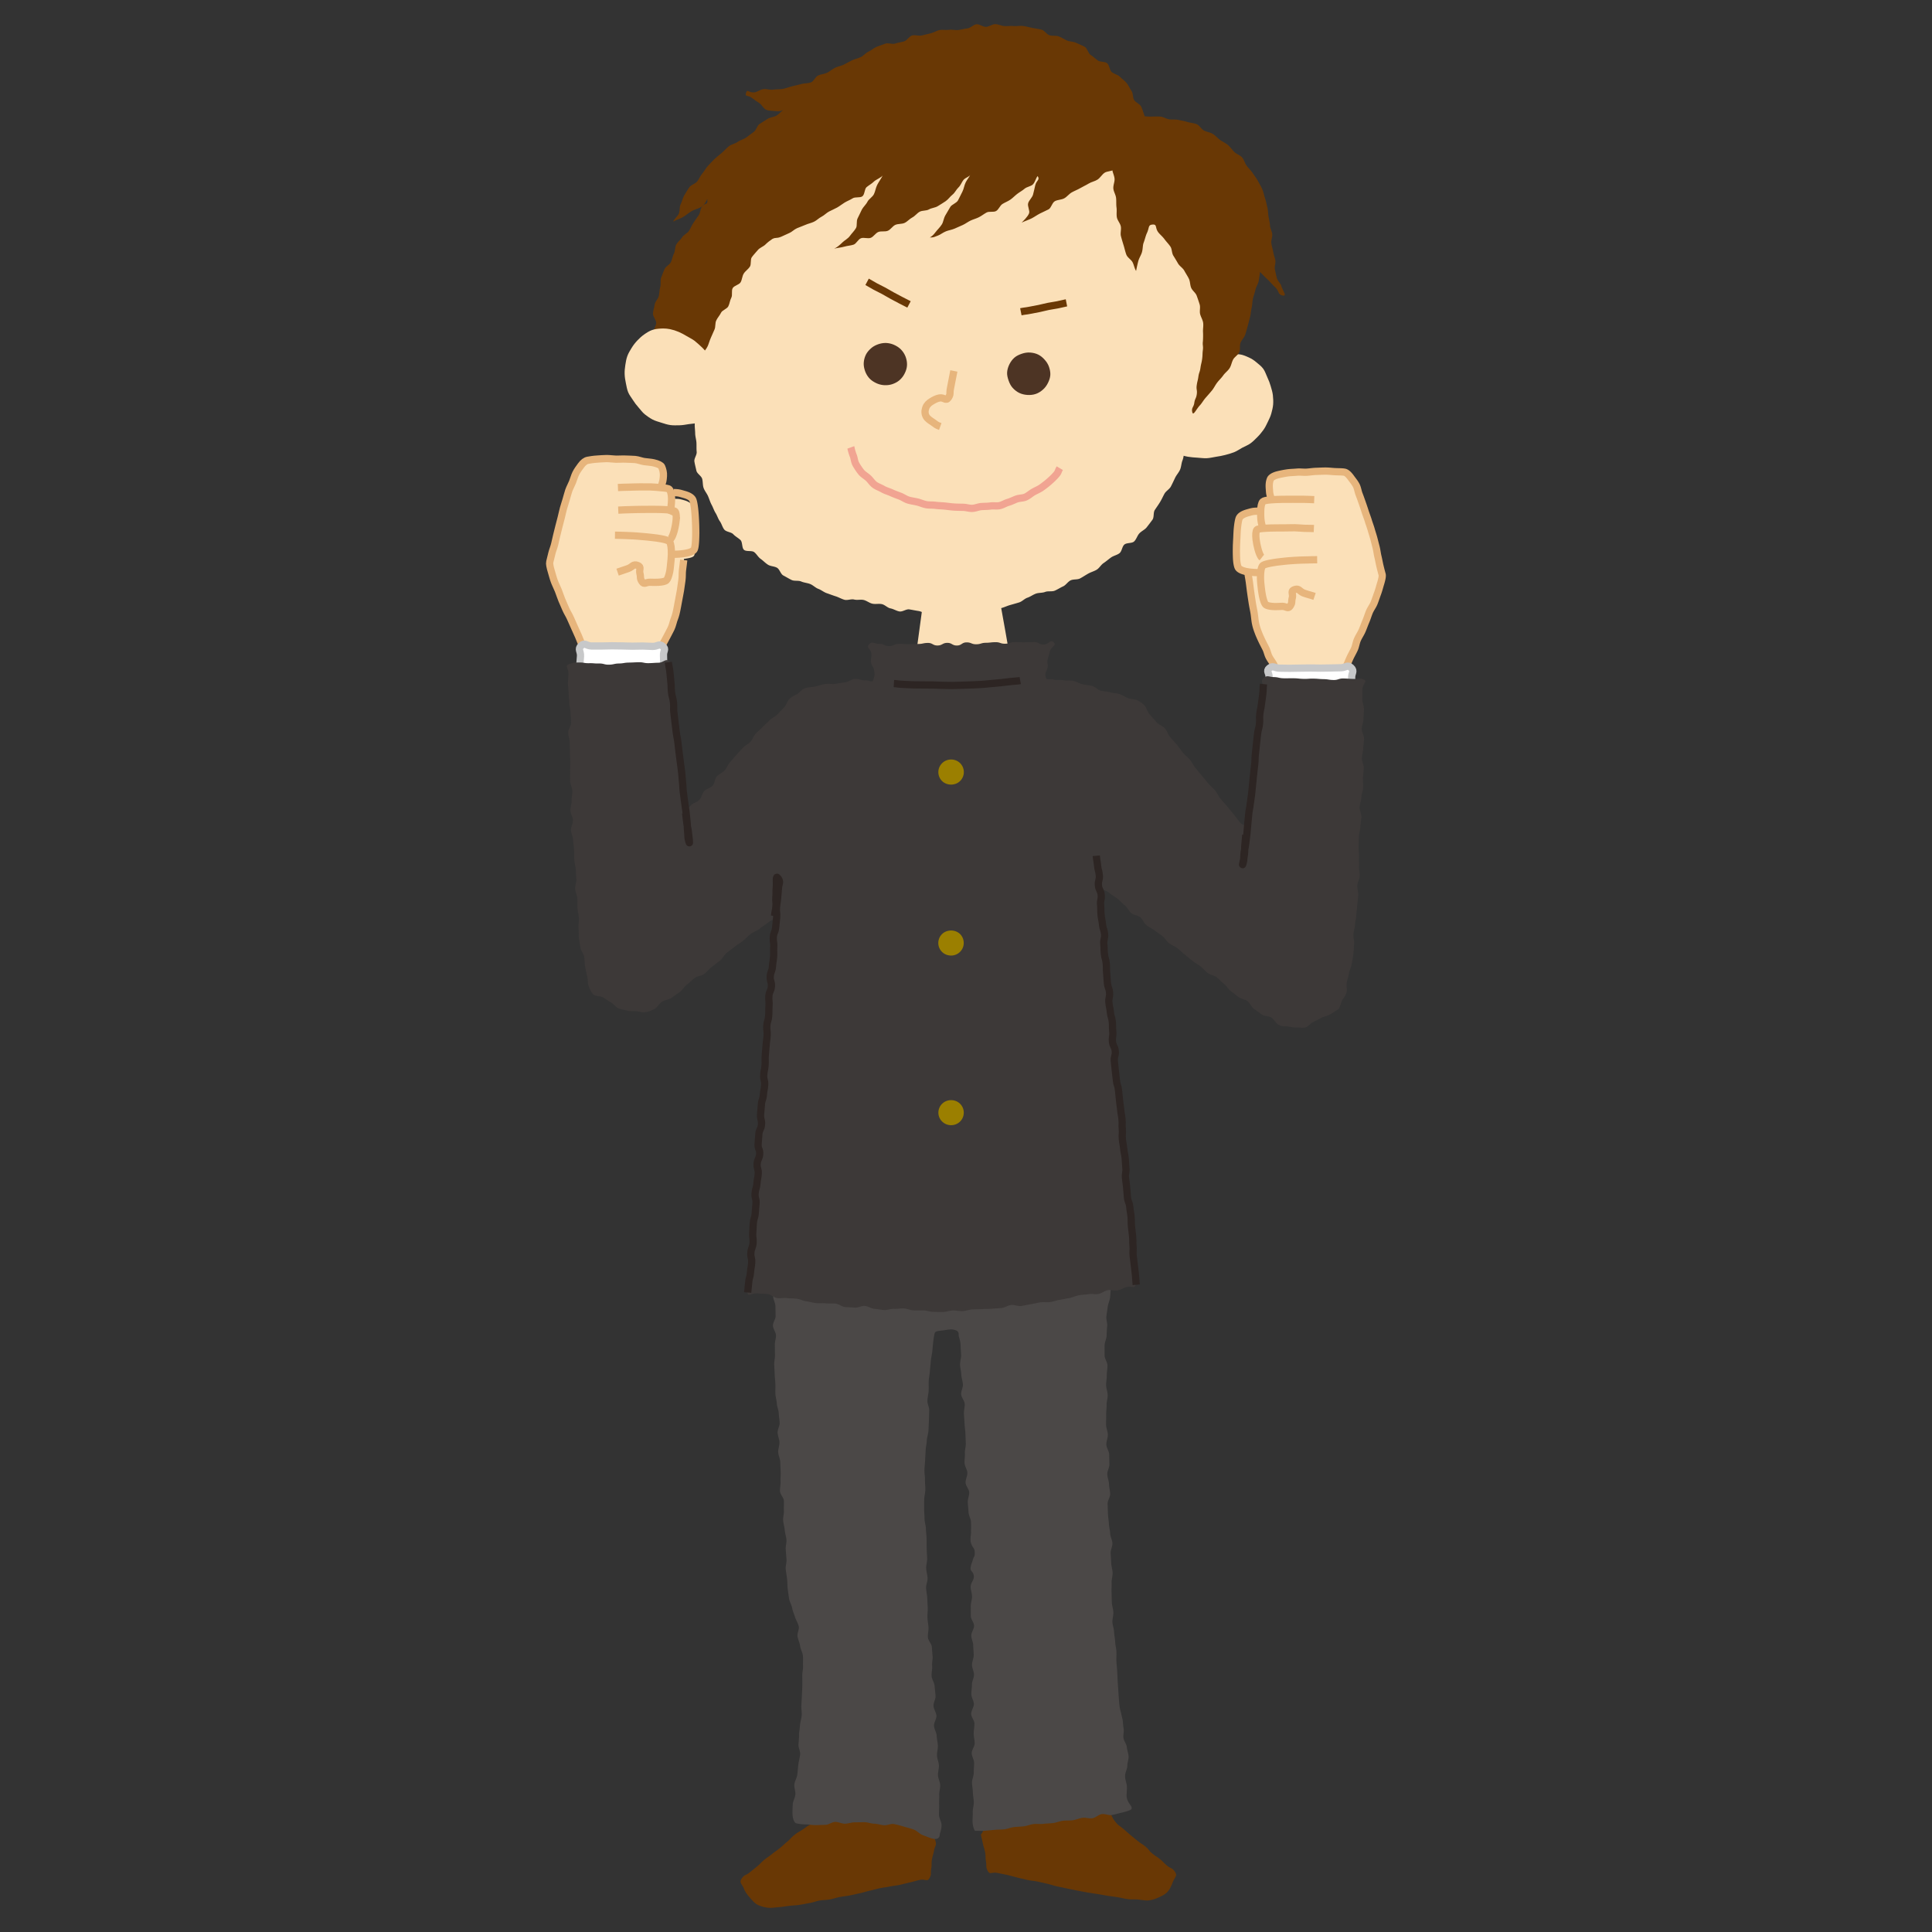 <svg xmlns="http://www.w3.org/2000/svg" xml:space="preserve" width="800" height="800" style="background-color:#ffffff00" viewBox="0 0 800 800"><rect x="0" y="0" width="800" height="800" fill="#333333" stroke="none"/><defs><clipPath id="a"><path fill="none" d="M511.939 280.02h60.56v-85.102h-60.56v85.103Z"/></clipPath><clipPath id="c"><path fill="none" d="m382.644 246.47-4.667 34.41s41.206-1.262 41.206-2.52c0-1.256-5.94-33.993-5.94-33.993l-30.6 2.104Z"/></clipPath><clipPath id="d"><path fill="none" d="M227.5 275.09h60.547v-85.195H227.5v85.194Z"/></clipPath><clipPath id="f"><path fill="none" d="M509.304 146.952c-1.304.17-2.64.258-3.908.652-1.277.391-2.542.85-3.726 1.387-1.247.56-2.315 1.39-3.398 2.009-1.264.727-2.338 1.507-3.282 2.16-1.957 1.35-1.652 1.055-3.142 2.344l-7.377 31.633c1.238.447 2.497.742 3.723 1.06 1.277.328 2.51.74 3.757.934 1.303.219 2.594.307 3.858.384 1.313.083 2.617.282 3.878.22 1.313-.052 2.58-.407 3.837-.592 1.299-.196 2.569-.42 3.793-.744 1.264-.333 2.51-.674 3.69-1.138 1.215-.487 2.276-1.251 3.39-1.863 1.14-.626 2.395-1.06 3.41-1.815 1.052-.77 1.957-1.707 2.852-2.602.924-.91 1.73-1.905 2.472-2.927.758-1.038 1.282-2.198 1.84-3.337.568-1.153 1.124-2.288 1.456-3.52.336-1.218.656-2.456.759-3.746.092-1.242.025-2.526-.116-3.823-.142-1.233-.519-2.444-.887-3.706a23.789 23.789 0 0 0-1.35-3.571c-.598-1.294-.997-2.585-1.697-3.576-.813-1.16-1.931-1.93-2.853-2.729a12.585 12.585 0 0 0-3.287-2.087c-1.234-.552-2.44-1.084-3.74-1.23a7.697 7.697 0 0 0-.945-.061c-1.002 0-2.005.163-3.007.284Z"/></clipPath><clipPath id="h"><path fill="none" d="M273.675 136.043c-1.234.078-2.485.187-3.714.635-1.122.404-2.178 1.072-3.278 1.853-.958.674-1.872 1.494-2.808 2.489a19.103 19.103 0 0 0-2.324 3.028c-.684 1.1-1.34 2.189-1.78 3.379-.443 1.203-.647 2.46-.838 3.714-.2 1.257-.328 2.52-.28 3.8.045 1.264.249 2.516.515 3.767.266 1.24.453 2.522.94 3.71.471 1.174 1.327 2.181 1.997 3.268a21.804 21.804 0 0 0 2.297 3.033c.848.951 1.572 2.031 2.583 2.833.998.79 2.062 1.548 3.216 2.16 1.118.587 2.381.908 3.637 1.312 1.198.384 2.417.795 3.721.985 1.239.17 2.538.114 3.864.087 1.243-.027 2.502-.262 3.82-.477 1.22-.201 2.55-.189 3.833-.571 1.188-.353 2.373-.861 3.62-1.379l2.914-24.578c-1.14-1.49-1.052-1.052-2.613-2.703-.75-.803-1.52-1.824-2.55-2.766-.88-.793-1.793-1.695-2.835-2.497-.976-.75-2.161-1.282-3.252-1.947-1.082-.647-2.182-1.264-3.34-1.75a19.154 19.154 0 0 0-3.594-1.134 13.569 13.569 0 0 0-2.802-.277c-.315 0-.63.01-.95.026Z"/></clipPath><radialGradient id="b" cx="285.962%" cy="-11.993%" r="99.827%"><stop offset="1%" stop-color="#f3ad7c"/><stop offset="99%" stop-color="#fbe0b8"/></radialGradient><radialGradient id="e" cx="230.692%" cy="20.165%" r="31.747%"><stop offset="1%" stop-color="#f3ad7c"/><stop offset="99%" stop-color="#fbe0b8"/></radialGradient><radialGradient id="g" cx="240.608%" cy="12.06%" r="51.405%"><stop offset="1%" stop-color="#f3ad7c"/><stop offset="99%" stop-color="#fbe0b8"/></radialGradient></defs><path fill="none" d="M511.939 280.02h60.56v-85.102h-60.56v85.103Z"/><path fill="#fbe0b8" d="M513.039 214.642c-.263.696-.346 2.23-.537 4.105-.125 1.238-.324 2.647-.404 4.104-.072 1.364-.075 2.775-.094 4.137-.017 1.482-.102 2.904-.044 4.145.102 1.975.364 3.517.728 4.052.567.824 2.325 1.153 4.085 1.416.147.049-.155.267-.138.416.183 2.099.25 1.678.59 4.166.174 1.236.28 2.68.497 4.21.195 1.345.648 2.735.865 4.157.218 1.41.426 2.836.656 4.188.25 1.504.298 2.964.542 4.211.363 1.892.714 3.383.994 4.123.288.769.833 1.946 1.495 3.322.479 1.017 1.322 1.988 1.898 3.136.541 1.088.715 2.398 1.265 3.461.599 1.175 1.286 2.245 1.787 3.209.998 1.904.093 2.417 1.828 3.008 1.783.61 1.828.168 3.708.277 1.885.1 1.876.25 3.762.36 1.872.105 1.876.051 3.758.161 1.894.102 1.889.185 3.774.29 1.89.109 1.899-.044 3.793.06 1.89.108 1.89.15 3.788.256 1.899.104 1.948.712 3.784.214 2.01-.543.484-1.472 1.558-3.79.496-1.073 1.45-2.171 2.088-3.58.537-1.166.755-2.583 1.353-3.907.546-1.211 1.403-2.344 1.984-3.646.546-1.235 1.139-2.488 1.703-3.767.55-1.263.883-2.63 1.428-3.894.55-1.29 1.335-2.47 1.855-3.727.55-1.32.82-2.712 1.317-3.947.546-1.363.967-2.68 1.415-3.885.54-1.454 1.197-2.704 1.553-3.843.607-1.975.953-3.43.784-4.02-.163-.584-.77-1.82-1.197-3.635-.257-1.077-.143-2.427-.479-3.806-.28-1.158-.83-2.33-1.153-3.637-.302-1.182-.324-2.498-.657-3.767-.318-1.202-1.104-2.323-1.45-3.566-.338-1.223-.457-2.513-.825-3.743-.36-1.236-.714-2.472-1.105-3.67-.395-1.246-1.043-2.39-1.455-3.572-.443-1.252-.607-2.568-1.06-3.706-.51-1.263-1.238-2.345-1.757-3.405-.63-1.292-1.047-2.54-1.69-3.442-.966-1.365-2.032-2.07-2.99-2.228-1.002-.173-2.31-.38-3.85-.455-1.198-.061-2.52-.273-3.922-.275-1.255 0-2.563.41-3.903.45-1.296.037-2.613.027-3.922.11-1.331.08-2.635.277-3.909.391-1.36.126-2.7.034-3.916.2a42.262 42.262 0 0 0-3.84.72c-1.918.447-3.408.848-3.665 1.459-.488 1.106-.444 2.647-.338 3.986.16 2.05.63 1.875 1.055 3.807.09.442.103.596-.288.842-1.708.126-2.923.41-3.272.758-.613.599-.728 2.277-.773 4.053-.2.384-.532-.307-.971-.305-2.24.027-2.28.244-4.418.847-1.597.452-3.203 1.21-3.668 2.41Z" clip-path="url(#a)"/><path fill="none" stroke="#e7b57c" stroke-width="3" d="M544.183 206.902c-2.24-.083-1.863-.1-4.485-.153-1.34-.027-2.883 0-4.48-.005-1.495-.002-3.038-.012-4.502.021-1.655.042-3.213.086-4.498.203-1.708.128-2.92.393-3.274.746-.612.598-.87 2.15-.914 3.924-.019 1.08-.04 2.223.067 3.251.14 1.418.43 2.615.664 3.12"/><path fill="none" stroke="#e7b57c" stroke-width="3" d="M544.05 218.847c-1.965-.087-1.583-.01-3.93-.082-1.163-.032-2.511-.202-3.948-.234-1.273-.024-2.618.064-3.958.053-1.348-.01-2.691.005-3.965.022-1.442.017-2.786.044-3.948.115-2.072.122-3.55.29-3.838.635-.456.547-.567 2.125-.363 3.943.142 1.278.439 2.69.771 3.942.458 1.744 1.07 3.191 1.616 3.62"/><path fill="none" stroke="#e7b57c" stroke-width="3" d="M545.414 231.775c-1.912.026-1.544-.005-3.816.075-1.126.03-2.425.04-3.814.11-1.238.06-2.542.143-3.846.24-1.304.095-2.6.253-3.833.39a51.85 51.85 0 0 0-3.81.564c-1.832.348-3.199.71-3.57 1.255-.573.822-.817 2.882-.773 5.225.026 1.175.16 2.436.306 3.672a39.12 39.12 0 0 0 .559 3.654c.364 1.678.835 2.972 1.291 3.388.536.484 1.788.712 3.239.8 1.108.06 2.32-.022 3.416-.066 1.875-.072 2.505 1.258 3.455-.138.985-1.437.452-1.7.891-3.374.44-1.688-.811-2.734.825-3.371 2.068-.788 2.068.76 4.166 1.46 2.098.705 2.129.61 4.227 1.31"/><path fill="none" stroke="#e7b57c" stroke-width="3" d="M521.126 211.643c-2.235.082-2.253.077-4.39.678-1.594.45-3.168 1.138-3.635 2.34-.26.696-.532 2.199-.718 4.08-.133 1.237-.165 2.653-.243 4.107-.072 1.365-.152 2.778-.17 4.137a67.69 67.69 0 0 0 .054 4.14c.097 1.98.408 3.452.772 3.987.568.824 2.168 1.403 3.926 1.667 2.195.345 4.537.34 5.283.34.133 0 .115.097.217.097"/><path fill="none" stroke="#e7b57c" stroke-width="3" d="M516.71 237.012c.27 2.08.292 1.663.642 4.151.174 1.242.324 2.679.547 4.211.19 1.345.403 2.756.624 4.183.218 1.416.533 2.827.759 4.172.253 1.513.328 2.963.572 4.21.368 1.89.946 3.287 1.22 4.028.289.772.795 1.936 1.45 3.316.485 1.012 1.066 2.103 1.642 3.247.546 1.09.759 2.374 1.31 3.44.603 1.176 1.44 2.17 1.941 3.132.998 1.91-.23 2.87 1.508 3.46 1.785.615 1.962-.283 3.838-.18l3.771.203c1.876.105 1.863.368 3.74.468 1.893.111 1.907-.105 3.792 0 1.89.111 1.885.245 3.775.347 1.9.11 1.903-.005 3.802.105 1.893.105 1.943.836 3.779.342 2.009-.54.843-1.328 1.917-3.645.491-1.073.997-2.384 1.645-3.79.532-1.163 1.246-2.357 1.85-3.68.541-1.21.688-2.661 1.269-3.962.545-1.237 1.362-2.387 1.92-3.666.55-1.268.995-2.585 1.54-3.853.554-1.286.94-2.627 1.459-3.884.55-1.321 1.464-2.46 1.957-3.695.545-1.362.962-2.69 1.41-3.894.541-1.45.879-2.816 1.228-3.952.617-1.98.858-3.37.688-3.97a93.237 93.237 0 0 1-.948-3.69c-.254-1.077-.462-2.352-.8-3.736-.28-1.148-.404-2.428-.727-3.734-.302-1.182-.616-2.43-.95-3.702-.314-1.204-.74-2.413-1.086-3.658-.337-1.218-.825-2.418-1.193-3.644-.365-1.233-.86-2.425-1.247-3.629a120.044 120.044 0 0 0-1.22-3.636c-.444-1.257-.856-2.471-1.308-3.614-.506-1.263-.648-2.598-1.171-3.663-.635-1.287-1.522-2.287-2.161-3.19-.97-1.357-1.88-2.285-2.835-2.444-1.002-.175-2.342-.137-3.881-.212-1.193-.06-2.506-.236-3.909-.24-1.254 0-2.572.082-3.912.124-1.295.039-2.599.263-3.908.346-1.33.07-2.67-.155-3.944-.032-1.365.124-2.705.136-3.92.304a42.4 42.4 0 0 0-3.87.744c-1.906.447-2.998 1.23-3.255 1.839-.484 1.11-.563 2.48-.462 3.821.16 2.05.08 1.968.648 3.85"/><path fill="#693805" d="M387.388 762.43c.488 1.863-.253 1.855-.6 3.74-.346 1.892-.535 1.855-.881 3.746-.346 1.89.034 1.962-.312 3.86-.346 1.891.24 2.149-.67 3.857-.971 1.837-1.694.25-4.266.843-1.168.265-2.52.687-4.077 1.042-1.265.284-2.627.65-4.094.973-1.296.289-2.724.385-4.152.694-1.327.29-2.738.41-4.148.712-1.344.288-2.693.715-4.095 1.012-1.349.282-2.683.764-4.076 1.05-1.367.287-2.742.616-4.126.9-1.384.28-2.808.384-4.183.657-1.398.275-2.737.75-4.112 1.007-1.402.272-2.848.197-4.214.444-1.424.262-2.763.803-4.112 1.033-1.447.25-2.84.548-4.174.753-1.47.236-2.897.236-4.197.409-1.539.205-2.941.419-4.187.528-1.735.157-3.177.36-4.205.299a13.21 13.21 0 0 1-4.463-1.099c-1.513-.68-2.467-1.897-3.385-2.941-1.073-1.215-2.045-2.426-2.524-3.687-.891-2.345-2.227-2.58-.98-4.438 1.108-1.668 1.677-1.188 3.225-2.456 1.544-1.268 1.565-1.24 3.109-2.505 1.544-1.268 1.393-1.447 2.937-2.717 1.539-1.262 1.658-1.12 3.194-2.388 1.552-1.27 1.655-1.15 3.202-2.423 1.548-1.27 1.487-1.353 3.03-2.63 1.557-1.27 1.38-1.478 2.933-2.757 1.561-1.274 1.672-1.132 3.362-2.23 1.787-1.165 1.695-1.334 3.593-2.31 1.912-.99 2.111-.606 4.019-1.59 1.917-.99 1.792-1.219 3.713-2.204 1.921-.995 2.022-.793 3.94-1.782 1.924-.995 1.614-1.853 3.748-2.187 2.057-.323 2.067.36 4.111.718 2.05.359 2.015.547 4.068.901 2.04.36 2.107-.016 4.147.343 2.054.359 1.984.773 4.038 1.132 2.054.357 2.12-.028 4.178.328 2.059.358 2.063.336 4.126.696 2.067.36 2.368-.256 4.16.814 1.775 1.05 1.27 1.678 2.538 3.29 1.264 1.619.91 1.933 2.352 3.397 1.445 1.481 1.99 1.192 2.51 3.166Z"/><path fill="#693805" d="M406.138 759.505c.346 1.887.474 1.865.825 3.744.346 1.894.612 1.844.958 3.738.351 1.893.005 1.956.355 3.852.345 1.895-.209 2.13.7 3.836.968 1.836 1.638.313 4.206.904 1.166.266 2.569.485 4.13.836 1.26.286 2.603.741 4.067 1.074 1.3.285 2.658.663 4.086.973 1.326.293 2.751.35 4.166.652 1.34.29 2.71.636 4.108.934 1.353.29 2.679.81 4.063 1.094 1.37.284 2.755.589 4.138.868 1.38.28 2.764.576 4.144.846 1.393.278 2.79.513 4.16.77 1.402.272 2.817.404 4.175.658 1.423.255 2.826.483 4.174.714 1.442.256 2.862.382 4.197.596 1.472.223 2.838.633 4.143.808 1.53.203 2.976.033 4.227.143 1.73.153 3.14.47 4.175.4 1.716-.115 3.127-.671 4.365-1.22 1.508-.679 2.9-1.375 3.82-2.427 1.068-1.222 1.65-2.729 2.129-3.992.895-2.346 2.08-2.422.833-4.288-1.11-1.657-1.597-1.157-3.15-2.428-1.539-1.266-1.387-1.441-2.936-2.707-1.54-1.266-1.698-1.082-3.239-2.351-1.539-1.269-1.255-1.606-2.799-2.872-1.543-1.27-1.703-1.076-3.255-2.348-1.548-1.275-1.553-1.27-3.106-2.54-1.553-1.277-1.481-1.359-3.034-2.644-1.556-1.274-1.734-1.068-3.007-2.614-1.384-1.683-1.15-1.81-2.21-3.707-1.064-1.903-.975-1.945-2.035-3.85-1.066-1.898-.297-2.761-2.276-3.699-1.89-.893-2.032.469-4.077.9-2.045.427-2.01.568-4.059.994-2.04.433-2.094.17-4.134.603-2.054.43-2.054.435-4.103.859-2.046.435-2.018.552-4.072.987-2.046.422-2.103.143-4.153.576-2.045.426-1.992.671-4.032 1.102-2.049.43-2.023.539-4.077.97-2.049.432-2.102.185-4.156.618-2.067.43-2.05.518-4.108.951-2.058.43-2.507-.466-4.227.724-1.63 1.123-1.034 1.775-2.042 3.46-1.002 1.693-.82 1.803-1.822 3.494"/><path fill="#4b4847" d="M320.144 524.805c.05 2.012-.252 1.442-.19 4.032.031 1.122-.306 2.484-.267 4.026.033 1.226.413 2.564.457 4.018.036 1.263.902 2.581.946 4 .036 1.278.036 2.619.075 4.013.04 1.296-1.149 2.677-1.11 4.057.045 1.3 1.217 2.612 1.262 3.991.039 1.31-.525 2.673-.48 4.045.044 1.318.013 2.663.062 4.035.044 1.319-.364 2.676-.31 4.037.044 1.329.141 2.67.194 4.029.041 1.33.227 2.673.28 4.03.053 1.318-.044 2.668.009 4.01.054 1.331.533 2.655.586 4 .049 1.33.741 2.648.794 3.994.056 1.342.332 2.673.385 4.023.062 1.335-.905 2.72-.842 4.062.062 1.34.687 2.663.754 4.008.058 1.35-.582 2.73-.51 4.08.061 1.354.772 2.675.842 4.025.066 1.345.102 2.695.174 4.03.075 1.355-.116 2.712-.045 4.057.076 1.35-.315 2.731-.235 4.062.07 1.355 1.53 2.62 1.614 3.948.08 1.358-.075 2.717.01 4.047.084 1.36-.404 2.744-.315 4.072.089 1.362.558 2.68.656 4.003.093 1.368.604 2.679.701 3.997.102 1.377-.399 2.764-.288 4.084.11 1.371.2 2.714.315 4.02.12 1.378-.444 2.779-.312 4.08.134 1.388.405 2.734.551 4.023.155 1.405.097 2.773.252 4.047.18 1.415.365 2.766.55 4.006.219 1.457 1.034 2.698 1.26 3.885.298 1.556.888 2.786 1.202 3.825.4 1.323 1.243 2.537 1.558 3.851.319 1.344-.731 2.963-.484 4.285.249 1.364.883 2.625 1.07 3.961.186 1.371 1.016 2.655 1.144 4 .128 1.379-.009 2.768.062 4.113.076 1.39-.346 2.773-.324 4.118.022 1.39.04 2.749.022 4.075-.022 1.408-.115 2.77-.168 4.099a196.542 196.542 0 0 1-.222 4.074c-.084 1.432.24 2.817.146 4.096-.1 1.472-.616 2.803-.692 4.052-.092 1.535-.43 2.914-.416 4.062.008 1.1-.089 2.457-.232 4.08-.11 1.256.844 2.75.68 4.219-.151 1.308-.569 2.666-.746 4.081-.159 1.344-.244 2.739-.416 4.118-.165 1.381-1.06 2.684-1.216 4.046-.16 1.414.536 2.89.408 4.221-.138 1.46-1.02 2.798-1.082 4.08-.09 1.556-.142 2.993-.08 4.172.102 2.137.807 3.514 1.597 3.701.678.154 2.09.43 4.014.439 1.167 0 2.538.32 4.029.287 1.263-.022 2.617-.076 4.031-.115 1.296-.033 2.622-1.175 4.002-1.207 1.313-.034 2.683.76 4.041.737 1.344-.021 2.688-.557 4.032-.564 1.367-.015 2.724-.053 4.046-.044 1.388.012 2.724.569 4.014.608 1.433.048 2.737.536 3.989.63 1.486.114 2.94-.705 4.075-.504 1.407.251 2.814.662 4.162 1.062 1.401.411 2.825.754 4.112 1.225 1.41.523 2.457 1.807 3.678 2.28 1.534.586 2.918 1.156 4.027 1.446 1.996.515 3.062-.101 3.118-1.693.019-.564.786-2 .715-4.096-.04-1.17-.984-2.514-1.042-4.053-.05-1.252.12-2.627.061-4.09-.053-1.3.085-2.677.027-4.101-.057-1.316.452-2.711.394-4.12-.061-1.331-.833-2.663-.905-4.052-.061-1.345.445-2.74.378-4.13-.071-1.343-.724-2.673-.789-4.046-.066-1.356.434-2.751.363-4.118-.066-1.376-.43-2.727-.5-4.094-.076-1.378-1.025-2.702-1.102-4.06-.075-1.387 1.074-2.825.999-4.175-.08-1.393-1.118-2.703-1.198-4.035-.075-1.41.918-2.85.843-4.177-.088-1.431-.306-2.794-.386-4.103-.097-1.452-1.153-2.754-1.241-4.022-.103-1.511.323-2.914.225-4.118-.133-1.732.293-3.179.187-4.124-.12-1.055-.21-2.406-.334-4.025-.097-1.214-1.525-2.481-1.623-3.962-.088-1.266.32-2.652.24-4.074-.08-1.291-.355-2.636-.425-4.04-.072-1.32.19-2.69.119-4.085-.067-1.32-.142-2.68-.205-4.059-.057-1.338-.42-2.678-.478-4.051-.062-1.34.664-2.732.611-4.085-.048-1.368-.523-2.713-.57-4.08-.055-1.362.437-2.743.398-4.095-.05-1.371-.151-2.733-.187-4.079-.044-1.386-.004-2.75-.04-4.089-.035-1.393-.257-2.751-.284-4.074-.026-1.412-.545-2.773-.563-4.09-.017-1.427-.163-2.788-.168-4.068-.005-1.465.013-2.827.027-4.062.012-1.187.434-2.542.47-4.062.022-1.265-.19-2.641-.151-4.092.035-1.306-.266-2.68-.222-4.105.04-1.314.23-2.68.285-4.084.048-1.33.167-2.692.221-4.082.053-1.344.435-2.7.493-4.078.056-1.346.615-2.689.673-4.055.063-1.357.116-2.714.182-4.086.062-1.372.058-2.746.129-4.111.066-1.379-.83-2.8-.754-4.152.07-1.389.435-2.75.506-4.099.084-1.386-.036-2.762.044-4.096.089-1.4.39-2.75.48-4.059.1-1.426.279-2.783.376-4.072.12-1.471.496-2.822.62-4.074.152-1.547.245-2.914.4-4.067.293-2.228.5-3.577.79-3.85.684-.625 2.235-.575 3.89-.842 1.406-.224 2.702-.489 3.939-.175 1.478.382 1.965.815 1.912 2.396-.018.513.706 1.95.781 4.072.04 1.152.15 2.505.213 4.03.048 1.245-.497 2.634-.43 4.089.057 1.279.447 2.62.51 4.035.062 1.302.599 2.637.67 4.025.057 1.314-.8 2.712-.728 4.096.062 1.323 1.402 2.618 1.473 3.987.058 1.338-.387 2.712-.32 4.084.068 1.333.182 2.68.253 4.03.067 1.355.284 2.7.355 4.057.072 1.363.089 2.722.16 4.075.07 1.372-.44 2.76-.368 4.11.07 1.372-.218 2.746-.147 4.08.067 1.378 1.088 2.69 1.158 4.02.066 1.386-.798 2.787-.728 4.11.072 1.394 1.42 2.686 1.486 3.987.076 1.42-.656 2.819-.584 4.1.07 1.465.239 2.82.31 4.068.084 1.537.95 2.855 1.01 4.003.13 2.226-.013 3.651.023 4.014.116 1.228-.528 3.22-.005 4.842.75 2.325 1.566 1.857 1.558 4.2 0 1.534-.377 1.285-.803 2.757-.43 1.472-.595 1.498-.883 2.991-.385 1.987 1.304 1.592 1.309 4.168 0 1.14-1.331 2.499-1.323 4.04 0 1.23.564 2.585.568 4.047 0 1.267-.523 2.607-.523 4.023.005 1.287.018 2.636.018 4.03.009 1.306 1.349 2.65 1.349 4.045.004 1.31-1.154 2.658-1.15 4.038.004 1.324.799 2.678.803 4.045.005 1.329.2 2.677.204 4.047.005 1.329-.723 2.678-.713 4.03.004 1.343.828 2.683.828 4.045.01 1.334-.852 2.682-.842 4.036.009 1.34-.262 2.702-.257 4.052.009 1.36 1.033 2.705 1.042 4.061.01 1.359-1.117 2.73-1.109 4.085.009 1.362 1.344 2.702 1.349 4.053.013 1.356-.315 2.716-.307 4.052.009 1.367.39 2.711.4 4.053.013 1.37-1.229 2.737-1.215 4.071.012 1.379.967 2.724.98 4.053.014 1.388-.156 2.745-.143 4.063.019 1.399-.745 2.77-.726 4.08.022 1.397.34 2.752.358 4.039.027 1.433.365 2.778.39 4.052.032 1.46-.469 2.817-.438 4.058.045 1.551-.12 2.924-.075 4.057.097 2.453.9 3.725 1.024 3.81 1.1-.085 2.484.104 4.054-.044 1.225-.125 2.587-.22 4.038-.378 1.273-.132 2.652-.07 4.072-.228 1.295-.149 2.59-.75 3.988-.912 1.313-.148 2.68-.162 4.058-.323 1.322-.165 2.617-.76 3.984-.93 1.335-.161 2.728.08 4.077-.092 1.343-.166 2.724-.148 4.067-.33 1.362-.175 2.657-.765 4.002-.945 1.365-.183 2.768-.027 4.098-.21 1.38-.196 2.667-.809 3.975-1 1.389-.206 2.853.373 4.148.176 1.406-.22 2.581-1.503 3.85-1.712 1.446-.235 2.98.596 4.22.37 1.511-.279 2.846-.697 3.969-.945 2.248-.508 4.05-1.179 4.18-1.524.487-1.298-1.315-1.974-1.922-4.577-.27-1.11.093-2.68.031-4.73-.036-1.31-.857-2.892-.736-4.723.088-1.307.891-2.56.896-3.842.009-1.32.59-2.643.532-3.918-.072-1.323-.612-2.614-.728-3.877-.141-1.329-1.202-2.505-1.384-3.735-.2-1.35.293-2.734.053-3.932-.27-1.383-.19-2.738-.465-3.871-.364-1.503-.626-2.82-.919-3.779-.114-.393-.35-1.677-.523-3.92-.084-1.143-.186-2.502-.28-4.061-.08-1.236-.186-2.59-.27-4.068-.067-1.275-.129-2.626-.204-4.065-.066-1.296-.244-2.65-.315-4.068-.063-1.312.053-2.678-.008-4.079-.063-1.325-.449-2.669-.52-4.062-.062-1.333-.39-2.683-.448-4.074-.062-1.337-.616-2.67-.684-4.058-.053-1.337.445-2.721.382-4.11-.053-1.335-.576-2.68-.63-4.053-.057-1.35-.048-2.712-.11-4.09-.053-1.349.08-2.717.026-4.089-.057-1.345.466-2.712.412-4.074-.053-1.345-.527-2.685-.58-4.046-.049-1.352-.178-2.707-.231-4.074-.044-1.344.772-2.733.723-4.1-.048-1.351-.878-2.68-.928-4.043-.044-1.36-.479-2.71-.527-4.067-.044-1.362-.346-2.726-.386-4.088l-.137-4.109c-.05-1.365 1.091-2.76 1.047-4.123-.036-1.366-.435-2.727-.476-4.084-.044-1.372-.67-2.716-.714-4.073-.039-1.373.924-2.77.883-4.128-.04-1.372-.061-2.735-.097-4.084-.04-1.38-1.135-2.712-1.171-4.064-.04-1.377.648-2.762.617-4.107-.036-1.371-.692-2.721-.724-4.07-.031-1.38.066-2.747.035-4.092-.026-1.385.21-2.756.178-4.091-.022-1.399.47-2.771.448-4.106-.022-1.399-.62-2.749-.643-4.074-.018-1.409.288-2.775.271-4.09-.014-1.42.288-2.782.283-4.086-.008-1.437-1.18-2.799-1.18-4.097 0-1.456-.03-2.825-.018-4.08.019-1.516.8-2.865.835-4.057.058-1.723.142-3.08.239-4.043.143-1.372-.457-2.756-.324-3.996.155-1.384.387-2.685.533-3.904.159-1.396.815-2.632.967-3.823.182-1.438.177-2.756.337-3.897.208-1.538.914-2.746 1.078-3.794.409-2.647.31-1.91.7-3.814"/><path fill="none" d="m382.644 246.47-4.667 34.41s41.206-1.262 41.206-2.52c0-1.256-5.94-33.993-5.94-33.993l-30.6 2.104Z"/><path fill="url(#b)" d="m422.43 244.651-3.567 39.803-44.133-3.858 3.567-39.803 44.133 3.858Z" clip-path="url(#c)"/><path fill="#fff" d="M559.914 285.125c-.142-2.155-.084-2.16-.217-4.315-.143-2.157 1.34-2.836-.24-4.334-1.522-1.45-2.13.005-4.236.022-2.117.017-2.112.08-4.219.098-2.111.017-2.111.039-4.223.06-2.103.012-2.103-.07-4.205-.054-2.117.02-2.117.037-4.228.054-2.12.012-2.116.056-4.232.07-2.12.022-2.12-.07-4.25-.058-2.12.022-2.675-1.314-4.298.042-1.402 1.165.009 1.87-.066 3.68-.072 1.81.004 1.812-.072 3.621"/><path fill="none" stroke="#c7c8c9" stroke-width="3" d="M559.914 285.125c-.142-2.155-.084-2.16-.217-4.315-.143-2.157 1.34-2.836-.24-4.334-1.522-1.45-2.13.005-4.236.022-2.117.017-2.112.08-4.219.098-2.111.017-2.111.039-4.223.06-2.103.012-2.103-.07-4.205-.054-2.117.02-2.117.037-4.228.054-2.12.012-2.116.056-4.232.07-2.12.022-2.12-.07-4.25-.058-2.12.022-2.675-1.314-4.298.042-1.402 1.165.009 1.87-.066 3.68-.072 1.81.004 1.812-.072 3.621"/><path fill="none" d="M227.5 275.09h60.547v-85.195H227.5v85.194Z"/><path fill="#fbe0b8" d="M286.822 209.614c.26.695.603 2.15.789 4.03.128 1.24.227 2.651.306 4.106.07 1.362.111 2.778.129 4.135.018 1.48-.186 2.892-.25 4.132-.105 1.98-.038 3.553-.403 4.087-.571.82-2.381 1.053-4.142 1.316-.147.049-.027.333-.04.486-.182 2.089.154 1.712-.192 4.2-.172 1.241-.363 2.678-.585 4.204-.196 1.347-.821 2.707-1.033 4.13-.218 1.416-.39 2.843-.617 4.193-.253 1.51-.572 2.914-.808 4.166-.368 1.888-.55 3.391-.828 4.128-.29.772-.88 1.92-1.536 3.289-.479 1.014-1.065 2.116-1.636 3.262-.546 1.084-.86 2.325-1.411 3.385-.604 1.18-1.478 2.148-1.983 3.116-.993 1.905.226 2.73-1.513 3.325-1.783.608-1.889.115-3.77.22-1.88.103-1.872.2-3.757.31-1.882.105-1.882.18-3.753.28-1.89.105-1.908-.162-3.798-.056-1.894.1-1.872.416-3.765.52-1.9.105-1.921-.333-3.82-.223-1.894.105-2 1.092-3.833.591-2.01-.538-.51-1.651-1.579-3.972-.5-1.075-.98-2.383-1.627-3.794-.529-1.164-1.522-2.23-2.126-3.559-.54-1.209-.794-2.613-1.37-3.909-.546-1.237-1.043-2.537-1.606-3.816-.55-1.26-1.353-2.428-1.899-3.692-.55-1.292-1.069-2.576-1.597-3.828-.55-1.324-.865-2.7-1.362-3.936-.54-1.358-1.188-2.598-1.632-3.807-.537-1.45-1.207-2.707-1.562-3.843-.603-1.975-.83-3.49-.656-4.088.16-.582.355-1.91.785-3.722.253-1.075.803-2.272 1.136-3.651.283-1.156.62-2.389.944-3.69.307-1.183.515-2.45.847-3.719.32-1.201.689-2.435 1.035-3.68.336-1.219.9-2.384 1.26-3.615.363-1.23.696-2.47 1.082-3.673.395-1.242.883-2.439 1.299-3.616.444-1.257.746-2.513 1.198-3.651.51-1.262.905-2.489 1.425-3.554.629-1.291 1.414-2.33 2.049-3.227.971-1.36 1.782-2.547 2.74-2.707.999-.176 2.365-.12 3.904-.195a82.645 82.645 0 0 1 3.922-.11c1.256 0 2.563.307 3.908.35 1.295.042 2.604.12 3.912.2 1.331.083 2.662-.054 3.935.068 1.366.13 2.706.103 3.917.263 1.446.207 2.715.659 3.82.912 1.91.447 3.428.841 3.685 1.445.484 1.109.178 2.638.077 3.974-.157 2.056.026 1.99-.396 3.918-.097.446-.545.548-.15.783 1.712.128 2.91.417 3.26.763.612.605.887 2.179.932 3.951.204.387.404.018.842.022 2.241.032 2.28 0 4.418.612 1.593.445 3.013 1.26 3.479 2.46Z" clip-path="url(#d)"/><path fill="none" stroke="#e7b57c" stroke-width="3" d="M255.874 201.869c2.24-.088 1.855-.092 4.481-.144 1.34-.026 2.879-.104 4.476-.11 1.499-.004 3.043-.021 4.507.008 1.653.037 3.203.221 4.49.339 1.71.124 2.936.294 3.29.64.613.605.928 2.16.967 3.935.017 1.077-.116 2.21-.216 3.242-.143 1.423-.33 2.637-.56 3.14"/><path fill="none" stroke="#e7b57c" stroke-width="3" d="M256.003 211.236c1.966-.087 1.579-.092 3.93-.167a502.73 502.73 0 0 1 3.949-.105 355.42 355.42 0 0 1 3.956-.04c1.348-.009 2.693-.016 3.966 0 1.442.018 2.79.066 3.953.132 2.071.122 3.49.404 3.779.754.457.542.603 2.075.404 3.895a29.581 29.581 0 0 1-.733 3.955c-.457 1.743-1.095 3.186-1.64 3.612"/><path fill="none" stroke="#e7b57c" stroke-width="3" d="M254.64 221.605c1.911.027 1.538.035 3.814.11 1.126.033 2.43.094 3.815.16 1.237.063 2.532.197 3.837.3 1.305.087 2.604.245 3.833.381 1.397.149 2.696.323 3.814.538 1.837.348 3.141.737 3.513 1.28.57.82.786 2.837.741 5.178-.026 1.18-.137 2.432-.279 3.668-.142 1.291-.23 2.57-.465 3.668-.365 1.676-.847 2.975-1.31 3.392-.531.485-1.791.73-3.241.818-1.11.065-2.33.046-3.426 0-1.875-.076-2.489 1.151-3.438-.24-.984-1.444-.421-1.706-.86-3.389-.439-1.679.754-2.68-.887-3.308-2.058-.793-2.081.628-4.18 1.328-2.093.705-2.088.727-4.186 1.433"/><path fill="none" stroke="#e7b57c" stroke-width="3" d="M278.926 203.961c2.24.088 2.254.168 4.391.771 1.592.448 3.142 1.148 3.607 2.355.262.695.545 2.187.731 4.057.135 1.243.227 2.658.302 4.113.071 1.367.116 2.778.134 4.135a65.464 65.464 0 0 1-.063 4.145c-.097 1.977-.283 3.531-.647 4.067-.573.825-2.293 1.322-4.05 1.585-2.196.346-4.538.334-5.284.334-.133 0-.115.021-.217.021"/><path fill="none" stroke="#e7b57c" stroke-width="3" d="M283.116 231.884c-.275 2.077-.164 1.678-.51 4.167-.17 1.24-.026 2.716-.248 4.247-.196 1.35-.387 2.768-.603 4.19-.213 1.416-.556 2.827-.777 4.177-.253 1.51-.554 2.925-.79 4.175-.368 1.888-.922 3.29-1.202 4.026-.287.777-.497 2.078-1.153 3.452-.484 1.014-1.11 2.099-1.686 3.243-.545 1.092-1.188 2.159-1.738 3.224-.604 1.175-1.083 2.35-1.58 3.318-.998 1.904.005 2.69-1.73 3.281-1.788.613-1.93-.228-3.81-.124-1.885.102-1.868.463-3.745.562-1.885.105-1.902-.214-3.784-.109-1.888.1-1.863.559-3.748.669-1.894.106-1.899.075-3.788.185-1.895.102-1.92-.317-3.816-.204-1.898.099-1.951.887-3.783.393-2.014-.545-.528-1.476-1.601-3.8-.498-1.072-1.278-2.252-1.916-3.657-.537-1.165-.95-2.494-1.553-3.821-.545-1.205-1.11-2.472-1.69-3.768-.55-1.235-1.119-2.498-1.681-3.777-.55-1.26-1.349-2.43-1.895-3.698-.554-1.287-1.127-2.554-1.65-3.81-.55-1.32-.95-2.67-1.446-3.905-.542-1.357-1.207-2.598-1.65-3.802-.537-1.451-.86-2.826-1.212-3.962-.607-1.98-.864-3.43-.695-4.03.163-.58.479-1.888.905-3.697.257-1.078.794-2.275 1.13-3.654.276-1.153.523-2.405.852-3.702.302-1.192.59-2.437.923-3.707.32-1.201.611-2.444.958-3.694.342-1.222.536-2.498.896-3.725.368-1.23.732-2.46 1.118-3.668.395-1.247.661-2.521 1.074-3.696.443-1.258 1.108-2.396 1.566-3.54.505-1.262.829-2.53 1.352-3.59.634-1.29 1.46-2.325 2.103-3.227.972-1.358 1.957-2.063 2.91-2.23.998-.171 2.297-.412 3.847-.492 1.188-.06 2.51-.214 3.916-.219 1.255 0 2.564.212 3.907.256 1.296.039 2.627-.12 3.936-.04 1.326.083 2.66.047 3.934.166 1.367.131 2.631.705 3.842.87 1.447.202 2.776.25 3.877.514 1.911.442 3.038 1.034 3.3 1.645.484 1.104.825 2.492.723 3.827-.159 2.056-.204 1.99-.78 3.877"/><path fill="#fff" d="M240.032 276.014c.136-2.152.203-2.152.34-4.303.142-2.16-1.295-2.853.289-4.353 1.513-1.448 2.143.104 4.254.126 2.107.017 2.107-.015 4.215.005 2.11.021 2.116-.103 4.227-.085 2.102.019 2.102.04 4.2.058 2.117.017 2.117.092 4.228.105 2.121.017 2.125-.083 4.237-.066 2.12.017 2.12.141 4.244.158 2.122.022 2.623-1.34 4.254.01 1.394 1.172.152 1.807.222 3.617.071 1.81.005 1.814.076 3.624"/><path fill="none" stroke="#c7c8c9" stroke-width="3" d="M240.032 276.014c.136-2.152.203-2.152.34-4.303.142-2.16-1.295-2.853.289-4.353 1.513-1.448 2.143.104 4.254.126 2.107.017 2.107-.015 4.215.005 2.11.021 2.116-.103 4.227-.085 2.102.019 2.102.04 4.2.058 2.117.017 2.117.092 4.228.105 2.121.017 2.125-.083 4.237-.066 2.12.017 2.12.141 4.244.158 2.122.022 2.623-1.34 4.254.01 1.394 1.172.152 1.807.222 3.617.071 1.81.005 1.814.076 3.624"/><path fill="#3d3938" d="M456.165 367.89c1.55 1.275 1.509.472 3.479 2.09.873.717 2.093 1.347 3.277 2.326.941.758 1.833 1.787 2.95 2.694.976.789 1.518 2.221 2.604 3.101.994.813 2.648.902 3.726 1.776 1.007.814 1.45 2.374 2.52 3.232 1.007.816 2.32 1.318 3.38 2.17 1.025.82 2.187 1.499 3.248 2.352 1.029.82 1.694 2.116 2.746 2.958 1.041.827 2.421 1.248 3.477 2.084 1.038.825 1.987 1.788 3.039 2.618 1.043.831 2.054 1.722 3.11 2.549 1.056.831 2.28 1.45 3.34 2.28 1.069.83 1.925 1.918 2.976 2.74 1.078.837 2.688.983 3.748 1.797 1.074.833 1.948 1.905 3.008 2.715 1.083.829 1.757 2.165 2.813 2.963 1.096.831 2.134 1.69 3.189 2.476 1.1.827 2.693.941 3.74 1.712 1.113.82 1.588 2.423 2.634 3.166 1.14.83 2.232 1.636 3.274 2.362 1.18.825 2.955.607 3.974 1.285 1.261.832 1.877 2.34 2.862 2.919 1.672.985 3.158.69 3.841.77 1.393.161 2.542.514 3.696.443 1.299-.07 2.608.292 3.832-.08 1.11-.34 1.904-1.607 3.146-2.215 1.02-.497 2.12-1.017 3.33-1.71.994-.565 2.387-.675 3.567-1.375 1.007-.596 2.058-1.296 3.238-1.994.78-.466 1.021-1.844 1.696-3.56.42-1.076 1.57-2.127 1.951-3.62.302-1.192-.182-2.679.093-4.111.24-1.243.727-2.517.954-3.929.204-1.272.953-2.524 1.14-3.913.178-1.29.483-2.615.648-3.998.145-1.303.15-2.666.297-4.04.138-1.317-.404-2.723-.28-4.097.125-1.32.554-2.634.67-4.006.11-1.318.417-2.654.523-4.019.103-1.33.298-2.67.396-4.032.092-1.338.323-2.678.407-4.04.085-1.323-.47-2.705-.39-4.055.08-1.335.914-2.636.99-3.986.075-1.341-.368-2.712-.298-4.07.063-1.334-.044-2.69.014-4.04.057-1.35-.24-2.719-.178-4.074.053-1.355.075-2.716.128-4.067.053-1.352.55-2.685.6-4.038.044-1.354.39-2.7.438-4.049.046-1.357-.775-2.736-.731-4.087.044-1.354.67-2.69.705-4.035.04-1.362.688-2.705.718-4.045.036-1.367-.092-2.724-.061-4.059.035-1.365.315-2.715.346-4.04.027-1.377-.803-2.744-.777-4.072.027-1.38.524-2.729.546-4.047.026-1.39.32-2.734.342-4.053.022-1.399-.954-2.773-.936-4.078.022-1.407.67-2.74.687-4.04.018-1.422.21-2.774.221-4.043.014-1.464-.678-2.825-.67-4.045.014-1.565 0-2.919.005-4.062.014-2.576 2.395-3.605.493-4.305-1.92-.71-2.161-.163-4.214-.207-2.055-.044-2.05-.148-4.104-.192-2.062-.044-2.076.673-4.138.634-2.054-.044-2.05-.316-4.108-.355-2.059-.043-2.054-.17-4.121-.214-2.046-.041-2.05.144-4.098.1-2.068-.044-2.064-.214-4.127-.246-2.062-.043-2.062.049-4.13.006-2.076-.038-2.062-.46-4.133-.504-2.068-.039-2.64-.956-4.197.399-1.566 1.374.014 2.123-.217 4.188-.24 2.058-.715 2.001-.95 4.063-.235 2.056-.19 2.066-.426 4.125-.235 2.06-.354 2.05-.59 4.11-.23 2.055.59 2.145.355 4.2-.235 2.046-1.321 1.934-1.561 3.985-.236 2.053.44 2.128.204 4.183-.239 2.068-.501 2.036-.741 4.106-.234 2.053-.297 2.045-.532 4.106-.235 2.068-.022 2.085-.261 4.147-.236 2.067-.764 2.007-.999 4.074-.235 2.065.91 2.186.674 4.254-.24 2.07-1.114 1.968-1.352 4.035-.23 2.056.274 2.114.04 4.173-.24 2.067-1.034 1.98-1.27 4.044l-.478 4.145c-.24 2.08.249 2.133.017 4.21-.239 2.077-.133 2.067-.656 4.096-.493 1.91.151-1.924.36-3.882.212-1.967.75-1.914.957-3.877.208-1.973.923-2.043.72-4.009-.219-2.033-1.691-.946-3.32-2.947-.736-.908-1.525-2.044-2.51-3.248-.8-.982-1.677-2.038-2.604-3.177-.817-1.004-1.8-1.98-2.705-3.088-.835-1.024-1.371-2.358-2.264-3.452-.842-1.036-1.969-1.895-2.856-2.975-.851-1.043-1.756-2.077-2.636-3.142-.864-1.056-1.728-2.126-2.603-3.189-.877-1.065-1.455-2.377-2.324-3.432-.883-1.072-2.054-1.905-2.924-2.953-.891-1.082-1.624-2.252-2.484-3.293-.904-1.083-1.898-2.06-2.755-3.082-.917-1.104-1.304-2.58-2.151-3.587-.945-1.122-2.6-1.548-3.424-2.516-.998-1.17-1.939-2.182-2.72-3.072-1.344-1.532-1.601-3.193-2.067-3.6-.51-.732-1.646-1.69-3.185-2.46-1.03-.514-2.542-.427-3.909-.94-1.144-.433-2.244-1.265-3.56-1.695-1.207-.385-2.605-.351-3.905-.732-1.238-.36-2.608-.346-3.895-.691-1.268-.338-2.293-1.634-3.566-1.956-1.295-.323-2.662-.362-3.922-.661-1.326-.314-2.514-1.105-3.756-1.39-1.371-.306-2.81-.004-4.011-.262-1.456-.314-2.888-.012-3.992-.246-2.378-.488-3.23.502-3.544-1.41-.29-1.752.358-1.68.78-3.403.422-1.732-.31-1.902.115-3.632.426-1.731.529-1.715.955-3.444.42-1.737 2.794-2.201 1.578-3.52-1.343-1.461-2.187.825-4.183.852-2.004.022-2.018-1.039-4.014-1.022-2 .022-2 .044-3.992.066-2 .022-2-.083-3.997-.066-2.006.027-1.996.672-4.002.689-1.99.022-2-.667-3.992-.64-1.987.022-1.987.226-3.98.25-1.99.022-1.982.596-3.978.614-2.001.022-2.014-.803-4.019-.781-1.996.026-1.979 1.28-3.983 1.3-1.997.018-2.01-1.125-4.011-1.103-2.005.027-1.991 1.065-3.997 1.092-2.005.022-2.013-1.082-4.02-1.065-1.999.022-1.99.416-3.986.437-2.001.027-2.001.054-3.997.076-2.01.022-2.015-.15-4.02-.132-2.004.025-1.995.907-4.01.93-2.013.021-2.022-.94-4.045-.917-2.014.022-2.9-1.263-4.298.18-1.26 1.296.697 2.011.958 3.79.266 1.782-.394 1.879-.134 3.658.272 1.787 1.034 1.677 1.3 3.465.267 1.788.275 1.728-.244 3.462-.59 1.963-1.086.42-3.616.556-1.201.061-2.669-.715-4.196-.596-1.295.096-2.59 1.275-4.031 1.414-1.349.132-2.702.457-4.1.632-1.378.18-2.829-.163-4.187.066-1.41.24-2.737.718-4.036 1.03-1.442.337-2.929.244-4.135.67-1.495.525-2.356 1.783-3.292 2.456-.487.356-1.965.723-3.353 2.139-.794.807-1.104 2.334-2.129 3.422-.843.886-1.78 1.82-2.746 2.86-.86.922-2.28 1.425-3.22 2.438-.875.94-1.948 1.76-2.871 2.767-.878.957-1.97 1.757-2.879 2.757-.883.96-1.282 2.383-2.182 3.373-.888.978-2.25 1.537-3.141 2.52-.892.985-1.814 1.951-2.705 2.93-.902.996-1.74 2.041-2.622 3.014-.905 1.006-1.336 2.406-2.214 3.384-.91 1.008-2.36 1.504-3.225 2.471-.914 1.012-.847 2.838-1.699 3.794-.931 1.04-2.649 1.314-3.491 2.25-.954 1.066-1.162 2.657-1.974 3.569-1.012 1.121-2.701 1.418-3.451 2.254-1.65 1.842-2.422 1.345-2.63 3.284-.218 1.96.376 2.046.58 4.009.212 1.962-.106 1.997.103 3.965.212 1.962 1.986 5.66 1.423 3.757-.598-1.987-.719-1.94-.954-4.003-.235-2.056-.167-2.066-.404-4.123-.239-2.063-.288-2.06-.527-4.116-.235-2.062-.088-2.08-.319-4.134-.24-2.058.03-2.085-.204-4.14-.235-2.056-.232-2.056-.47-4.107-.232-2.056-1.194-1.952-1.429-4.008-.24-2.06.293-2.126.062-4.183-.24-2.066.373-2.133.133-4.188-.235-2.066-.23-2.066-.466-4.119-.235-2.072-.714-2.021-.95-4.088-.234-2.06.028-2.09-.207-4.155-.24-2.067-1.043-1.976-1.278-4.037-.24-2.06.572-2.153.333-4.208-.235-2.072-.409-2.053-.639-4.118-.24-2.073-.78-2.012-1.016-4.084-.24-2.08.67-2.182.439-4.257-.244-2.077.923-3.05-.656-4.448-1.526-1.353-2.365.53-4.422.574-2.05.043-2.05.136-4.104.18-2.063.044-2.076-.42-4.134-.382-2.054.043-2.05.11-4.113.146-2.059.043-2.054.338-4.111.377-2.045.044-2.042.45-4.09.491-2.063.04-2.077-.53-4.14-.491-2.067.044-2.072-.168-4.134-.124-2.071.044-2.08-.334-4.152-.29-2.071.036-2.196-.029-4.139.689-1.912.7-.23 1.464-.222 4.05.005 1.133-.226 2.495-.213 4.037.01 1.229.275 2.578.294 4.045.008 1.262.248 2.612.26 4.035.02 1.287.498 2.63.515 4.026.019 1.3.222 2.646.24 4.04.018 1.31-1.233 2.678-1.206 4.062.022 1.318.59 2.658.617 4.03.025 1.323.066 2.673.097 4.048.027 1.328.094 2.678.124 4.044.031 1.336-.066 2.69-.03 4.058.03 1.318-.059 2.668-.019 4.02.04 1.333.891 2.651.936 4.006.036 1.335-.358 2.696-.314 4.053.044 1.34-.547 2.701-.498 4.051.045 1.346 1.003 2.659 1.052 4.01.058 1.354-.878 2.747-.821 4.1.058 1.355.813 2.683.874 4.036.066 1.36.337 2.7.399 4.05.066 1.351-.004 2.714.066 4.059.077 1.36.556 2.69.635 4.033a413.2 413.2 0 0 0 .248 4.047c.085 1.362-.581 2.766-.488 4.1.098 1.363.803 2.664.906 3.997.106 1.367-.053 2.736.057 4.06.111 1.376.47 2.704.595 4.022.124 1.38-.311 2.784-.173 4.101.141 1.38.008 2.762.16 4.07.159 1.389.434 2.732.607 4.023.19 1.389 1.37 2.586 1.575 3.86.221 1.416.151 2.783.395 4.035.275 1.433.518 2.751.825 3.943.377 1.498.177 2.992.598 4.057.675 1.718 1.429 3.27 2.215 3.729 1.179.696 2.79.46 3.792 1.056 1.188.7 2.182 1.472 3.185 2.035 1.22.698 1.996 1.912 3.021 2.41 1.242.602 2.582.662 3.69 1.006 1.216.367 2.436.175 3.714.246 1.158.06 2.381.603 3.766.437.816-.092 2.328-.464 4.01-1.416 1.055-.586 1.77-2.099 3.078-2.948 1.087-.705 2.724-.797 3.944-1.644a207.5 207.5 0 0 0 3.416-2.418c1.1-.792 1.787-2.203 2.936-3.057 1.095-.82 2.05-1.858 3.18-2.712 1.096-.83 2.87-.82 3.98-1.684 1.104-.845 1.965-2.01 3.07-2.869 1.108-.865 2.244-1.691 3.34-2.554 1.113-.876 1.73-2.347 2.808-3.211 1.118-.89 2.245-1.722 3.322-2.586 1.114-.897 2.374-1.559 3.424-2.406 1.14-.924 2.095-1.972 3.133-2.816 1.162-.946 2.683-1.328 3.686-2.148 1.224-1.002 2.466-1.722 3.38-2.475 2-1.655 2.423-.941 3.052-2.89.603-1.875-.062-2.012.138-3.962.194-1.964-.031-1.986.163-3.938.196-1.973 1.19-1.871 1.384-3.834.2-1.968-1.14-5.77-.008-4.145 1.166 1.683-.8 2.16-.95 4.197-.141 2.042.355 2.077.209 4.12-.15 2.036-.621 2.006-.763 4.048-.155 2.04.728 2.103.577 4.138-.142 2.04-.125 2.044-.271 4.075-.147 2.038-.111 2.038-.261 4.071-.143 2.036-1.309 1.953-1.45 3.993-.147 2.035.074 2.05-.072 4.08-.152 2.034.16 2.056.013 4.09-.151 2.04-.456 2.018-.603 4.052-.142 2.038-.124 2.038-.28 4.079-.146 2.043.798 2.109.652 4.15-.142 2.04-1.335 1.962-1.477 4.003-.146 2.048.062 2.06-.088 4.1-.147 2.045.549 2.095.404 4.128-.152 2.039-.604 2.007-.745 4.048-.147 2.038.46 2.077.31 4.12-.147 2.036-.816 1.992-.963 4.036-.142 2.04-.409 2.023-.554 4.064-.143 2.046.58 2.1.425 4.14-.142 2.043-.43 2.026-.572 4.071-.151 2.04-.235 2.034-.377 4.07-.156 2.045-.417 2.028-.563 4.074-.147 2.043-.288 2.033-.435 4.072-.146 2.05.59 2.106.444 4.149-.15 2.04-.04 2.05-.187 4.091-.146 2.046-.87 1.997-1.015 4.04-.147 2.046.705 2.112.553 4.158-.14 2.038-.185 2.033-.332 4.073-.146 2.04-.647 2.002-.798 4.035-.146 2.04.333 2.073.186 4.116-.146 2.05-.43 2.03-.581 4.079-.151 2.046-.147 2.046-.293 4.096-.147 2.036-.116 2.04-.261 4.084-.155 2.053-.813 2.01-.963 4.057-.143 2.048.404 2.09.257 4.135-.146 2.05.532 2.095.382 4.15-.146 2.04-1.06 1.98-1.203 4.015-.15 2.06.022 2.073-.124 4.123-.155 2.056-.497 2.03-.648 4.089-.142 2.062.555 2.108.404 4.172-.142 2.057-1.561 2.233-1.042 4.231.496 1.942 1.983-.167 4.543.254 1.122.18 2.505.058 4.04.294 1.216.188 2.391 1.42 3.841 1.63 1.248.184 2.658-.192 4.064 0 1.273.184 2.644.08 4.033.267 1.286.17 2.55.893 3.93 1.065 1.3.171 2.608.587 3.978.75 1.31.158 2.698-.054 4.064.1 1.313.153 2.688-.04 4.055.104 1.32.141 2.555 1.28 3.917 1.416 1.33.126 2.701.102 4.054.233 1.335.122 2.782-.807 4.143-.693 1.33.114 2.6 1.094 3.952 1.202 1.34.094 2.676.41 4.033.498 1.34.093 2.732-.574 4.09-.496 1.344.075 2.71-.219 4.068-.154 1.353.064 2.684.748 4.036.787 1.362.051 2.729-.015 4.082.017 1.357.034 2.705.586 4.064.605 1.334.017 2.688.057 4.045.04 1.335-.016 2.67-.597 4.018-.64 1.34-.037 2.702.35 4.05.289 1.34-.065 2.658-.616 4.01-.703 1.34-.078 2.697-.03 4.046-.132 1.345-.1 2.71-.039 4.05-.155 1.344-.124 2.702-.173 4.038-.304 1.348-.14 2.603-1.095 3.938-1.243 1.354-.158 2.804.579 4.13.416 1.354-.168 2.666-.557 3.997-.737 1.349-.176 2.653-.591 3.975-.778 1.352-.195 2.763.082 4.076-.115 1.348-.207 2.64-.716 3.948-.924 1.358-.217 2.68-.504 3.983-.728 1.367-.223 2.618-.929 3.913-1.158 1.362-.245 2.738-.24 4.024-.47 1.375-.256 2.834.181 4.098-.065 1.403-.27 2.565-1.308 3.811-1.559 1.429-.289 2.94.33 4.139.076 1.522-.32 2.724-1.165 3.833-1.411 2.5-.547 3.176.937 3.627-.99.467-1.963.116-1.95-.07-3.962-.187-2.007-.177-2.007-.368-4.02-.187-2.008.159-2.044-.03-4.054-.183-2.025-.626-1.981-.817-4-.187-2.017.408-2.063.217-4.084-.182-2.015-.372-1.997-.56-4.013-.185-2.014-1.05-1.936-1.232-3.948-.187-2.015.581-2.08.394-4.096-.186-2.007-.98-1.936-1.166-3.948-.186-2.011.307-2.05.116-4.062-.187-2.01-.107-2.019-.29-4.03-.19-2.01.343-2.058.157-4.07-.187-2.011-.55-1.985-.742-3.99-.185-2.02.018-2.039-.168-4.053-.186-2.024-.953-1.959-1.14-3.98-.191-2.013-.261-2.006-.452-4.025-.188-2.016.266-2.055.079-4.07-.186-2.02.032-2.038-.156-4.054-.186-2.009-.576-1.975-.762-3.992-.19-2.014.324-2.058.137-4.074-.186-2.024-.097-2.033-.283-4.052-.186-2.019-.13-2.019-.32-4.042-.19-2.022-.39-2.005-.58-4.018-.183-2.027-.196-2.022-.382-4.04-.187-2.02-.875-1.959-1.06-3.975-.188-2.02-.32-2.007-.507-4.026-.185-2.023-.141-2.028-.327-4.05-.19-2.023-.174-2.023-.364-4.042-.183-2.019.802-2.106.617-4.132-.187-2.019-.542-1.987-.728-4.009-.191-2.014-.975-1.946-1.166-3.96-.183-2.016-.01-2.028-.196-4.04-.191-2.014-.075-2.023-.266-4.043-.182-2.026.612-2.096.426-4.12-.186-2.019-1.234-1.93-1.415-3.947-.187-2.02.435-2.075.248-4.1-.191-2.024-.018-2.042-.208-4.066-.186-2.029-.466-2.002-.653-4.028-.19-2.028.284-2.067.098-4.096-.187-2.019-1.158-1.93-1.344-3.947-.186-2.031.302-2.075.116-4.104-.191-2.026-.564-1.994-.755-4.028-.186-2.036.777-2.128.59-4.161-.19-2.039-1.1-1.959-1.286-3.992"/><path fill="#fbe0b8" d="M300.379 119.805c-.813 1.744-1.15 1.043-2.032 3.33-.39 1.007.363 2.646-.134 4.018-.394 1.104-.727 2.33-1.171 3.64a191.08 191.08 0 0 0-1.202 3.637c-.372 1.178-2.196 1.965-2.572 3.248-.351 1.194-1.052 2.337-1.403 3.616-.332 1.207-.12 2.603-.443 3.877-.302 1.22-1.042 2.377-1.335 3.646-.276 1.231-.094 2.593-.356 3.87-.247 1.238.537 2.69.316 3.965-.222 1.248-.466 2.493-.662 3.768-.194 1.262-.532 2.493-.687 3.772-.155 1.265-.731 2.493-.852 3.773-.114 1.27.143 2.566.063 3.846-.071 1.278-.205 2.546-.235 3.828-.031 1.279.172 2.556.186 3.838.018 1.285.443 2.525.52 3.804.07 1.28-.033 2.542.101 3.816.133 1.28-1.14 2.74-.945 4 .2 1.271.559 2.546.825 3.799.27 1.257 2.045 2.147 2.39 3.373.347 1.24.178 2.598.604 3.805.435 1.21 1.318 2.206 1.833 3.38.518 1.175.842 2.389 1.454 3.523.617 1.125.99 2.366 1.663 3.444.689 1.087 1.03 2.393 1.775 3.429.755 1.031 1.038 2.471 1.85 3.454.82.99 2.825.978 3.7 1.91.874.939 2.053 1.515 2.98 2.4.928.885.502 3.242 1.473 4.072.98.836 3.2.165 4.224.95 1.016.779 1.623 2.069 2.68 2.8 1.046.73 1.929 1.72 3.02 2.403 1.082.689 2.621.618 3.734 1.256 1.118.642 1.492 2.61 2.627 3.205 1.144.6 2.267 1.302 3.424 1.86 1.163.556 2.809.109 3.984.629 1.184.518 2.546.579 3.735 1.06 1.197.482 2.152 1.547 3.358 1.995 1.216.448 2.257 1.372 3.478 1.783 1.224.416 2.435.897 3.66 1.279 1.242.39 2.404 1.09 3.633 1.44 1.25.36 2.821-.411 4.064-.088 1.26.331 2.691-.112 3.934.185 1.26.307 2.35 1.253 3.593 1.53 1.278.28 2.662-.075 3.908.18 1.287.258 2.342 1.533 3.58 1.768 1.303.246 2.47 1.054 3.708 1.268 1.308.228 2.838-1.051 4.072-.854 1.318.204 2.564.481 3.784.656 1.331.202 2.502 1.047 3.71 1.215 1.21.17 2.447 1.065 3.787 1.133 1.234.065 2.551-1.274 3.886-1.296 1.242-.022 2.52.175 3.837.092 1.25-.092 2.618.591 3.927.443 1.24-.146 2.318-1.662 3.61-1.854 1.251-.192 2.804 1.236 4.085.99 1.243-.236 2.569-.319 3.842-.6 1.242-.27 2.409-1.013 3.672-1.324 1.234-.313 2.413-.919 3.67-1.265 1.229-.347 2.475-.698 3.712-1.077 1.224-.377 2.196-1.54 3.425-1.951 1.22-.406 2.266-1.23 3.482-1.673 1.207-.443 2.648-.241 3.85-.715 1.198-.472 2.787-.022 3.975-.52 1.184-.51 2.284-1.249 3.46-1.779 1.167-.535 1.934-1.914 3.092-2.481 1.157-.569 2.795-.214 3.93-.81 1.144-.601 2.227-1.35 3.34-1.972 1.131-.648 2.454-.976 3.54-1.638 1.11-.678 1.78-2.038 2.848-2.738 1.079-.715 2.05-1.581 3.083-2.318 1.056-.759 2.51-1 3.51-1.783 1.024-.803 1.055-2.73 2.018-3.566.985-.851 3.145-.43 4.055-1.306.935-.903 1.29-2.374 2.137-3.308.878-.959 2.259-1.525 3.034-2.506.808-1.038 1.637-2.1 2.409-3.17.758-1.055.27-2.973.99-4.063.723-1.098 1.486-2.148 2.16-3.26.687-1.119 1.198-2.317 1.832-3.458.643-1.143 2.08-1.86 2.674-3.026.604-1.163 1.158-2.355 1.717-3.537.564-1.182 1.535-2.199 2.059-3.39.523-1.204.518-2.637 1.007-3.844.493-1.218.501-2.607.953-3.828.457-1.236.262-2.668.678-3.899.423-1.25 2.259-2.028 2.65-3.269.394-1.262.04-2.734.394-3.982.36-1.272 1.1-2.432 1.415-3.69.341-1.279.169-2.658.462-3.916.297-1.293.474-2.575.736-3.838.257-1.3 1.437-2.41 1.664-3.676.225-1.31-.919-2.813-.728-4.08.195-1.319 1.65-2.445 1.8-3.71.16-1.338-.828-2.751-.709-4.013.12-1.34.462-2.603.537-3.85.071-1.355.72-2.63.736-3.866.017-1.174.12-2.431.111-3.772-.008-1.197-.194-2.461-.235-3.777-.04-1.215.426-2.506.34-3.802-.078-1.219.135-2.515.014-3.804-.119-1.216-.789-2.43-.957-3.708-.16-1.225.137-2.565-.075-3.828-.205-1.219-1.726-2.226-1.988-3.487-.253-1.215-1.113-2.282-1.42-3.523-.296-1.209 1.304-2.93.95-4.151-.355-1.192-1.277-2.263-1.69-3.467-.404-1.18-1.247-2.23-1.713-3.412-.453-1.168-1.3-2.165-1.813-3.33-.507-1.14-.79-2.384-1.354-3.525-.564-1.116-1.716-1.914-2.346-3.018-.617-1.085-.493-2.602-1.176-3.68-.674-1.051-1.632-1.927-2.368-2.975-.72-1.021-.48-2.79-1.265-3.8-.772-.98-2.986-.826-3.824-1.794-.83-.942-.998-2.467-1.886-3.39-.869-.903-2.466-1.088-3.402-1.963-.909-.855-1.747-1.76-2.727-2.591-.95-.81-1.594-1.992-2.604-2.778-.995-.766-1.69-1.949-2.746-2.69-1.03-.718-2.223-1.243-3.31-1.941-1.06-.666-1.783-1.943-2.9-2.593-1.084-.63-2.973.117-4.121-.49-1.114-.58-1.758-2.1-2.929-2.657-1.149-.552-2.51-.648-3.686-1.156-1.166-.508-1.911-2.072-3.105-2.537-1.189-.468-2.91.44-4.117.014-1.206-.421-2.058-1.892-3.287-2.275-1.22-.375-2.533-.525-3.77-.858-1.229-.332-2.777.557-4.028.264-1.237-.29-2.436-.689-3.7-.934-1.255-.25-2.413-.93-3.677-1.135-1.264-.202-2.374-1.578-3.647-1.74-1.263-.153-2.7 1.043-3.978.925-1.269-.11-2.503-.801-3.784-.872-1.274-.07-2.583.736-3.865.71-1.276-.022-2.55-.671-3.836-.648-1.277.02-2.577-.237-3.86-.166-1.277.06-2.501.81-3.788.924-1.269.113-2.514.367-3.793.525-1.268.159-2.621-.263-3.886-.06-1.26.205-2.683-.29-3.94-.044-1.25.252-2.488.722-3.734 1.02-1.242.29-2.533.54-3.775.877-1.224.337-2.462.762-3.69 1.143-1.212.39-2.228 1.42-3.438 1.844-1.202.429-2.37.965-3.563 1.433-1.184.469-2.4.876-3.574 1.394-1.159.508-2.21 1.283-3.363 1.835-1.145.551-2.768.215-3.908.815-1.127.587-1.358 2.786-2.475 3.423-1.096.624-3.1-.217-4.188.46-1.082.664-1.752 2.002-2.821 2.711-1.057.706-2.342 1.105-3.39 1.85-1.033.735-1.526 2.203-2.546 2.98-1.003.77-2.27 1.22-3.27 2.032-.98.805-1.418 2.216-2.39 3.06-.949.834-2.297 1.223-3.238 2.097-.927.859-2.71.88-3.625 1.778-.9.89-1.565 2.05-2.448 2.98-.87.91-1.717 1.882-2.574 2.833-.837.939-.913 2.554-1.738 3.527-.82.963-1.238 2.24-2.036 3.238-.794.982-2.05 1.607-2.83 2.629-.763 1-2.33 1.442-3.084 2.483-.736 1.022-1.082 2.34-1.805 3.395-.71 1.044-2.027 1.718-2.719 2.793-.687 1.055-1.326 2.181-2 3.272-.662 1.075.314 3.115-.333 4.225-.634 1.084-2.13 1.695-2.746 2.816-.617 1.104-1.93 1.863-2.533 2.997-.585 1.116-.266 2.707-.842 3.855Z"/><path fill="none" stroke="#e7b57c" stroke-width="3" d="M394.97 153.595c-.372 1.855-.35 1.86-.723 3.709-.373 1.863-.346 1.868-.72 3.729-.371 1.863.222 2.12-.855 3.685-1.033 1.513-1.694-.268-3.665.07-1.157.197-2.297.81-3.361 1.477-1.007.623-1.89 1.4-2.325 2.675-.448 1.316-.363 2.513.204 3.508.585 1.029 1.73 1.707 2.702 2.37 1.587 1.091 1.401 1.18 3.114 1.791"/><path fill="none" d="M509.304 146.952c-1.304.17-2.64.258-3.908.652-1.277.391-2.542.85-3.726 1.387-1.247.56-2.315 1.39-3.398 2.009-1.264.727-2.338 1.507-3.282 2.16-1.957 1.35-1.652 1.055-3.142 2.344l-7.377 31.633c1.238.447 2.497.742 3.723 1.06 1.277.328 2.51.74 3.757.934 1.303.219 2.594.307 3.858.384 1.313.083 2.617.282 3.878.22 1.313-.052 2.58-.407 3.837-.592 1.299-.196 2.569-.42 3.793-.744 1.264-.333 2.51-.674 3.69-1.138 1.215-.487 2.276-1.251 3.39-1.863 1.14-.626 2.395-1.06 3.41-1.815 1.052-.77 1.957-1.707 2.852-2.602.924-.91 1.73-1.905 2.472-2.927.758-1.038 1.282-2.198 1.84-3.337.568-1.153 1.124-2.288 1.456-3.52.336-1.218.656-2.456.759-3.746.092-1.242.025-2.526-.116-3.823-.142-1.233-.519-2.444-.887-3.706a23.789 23.789 0 0 0-1.35-3.571c-.598-1.294-.997-2.585-1.697-3.576-.813-1.16-1.931-1.93-2.853-2.729a12.585 12.585 0 0 0-3.287-2.087c-1.234-.552-2.44-1.084-3.74-1.23a7.697 7.697 0 0 0-.945-.061c-1.002 0-2.005.163-3.007.284Z"/><path fill="url(#e)" d="m540.732 151.248-17.999 51.575-51.715-17.606 18-51.575 51.714 17.606Z" clip-path="url(#f)"/><path fill="#693805" d="M319.793 98.958c1.673-.825 1.477-.059 3.66-.922.985-.394 2.102-1.012 3.402-1.55 1.064-.442 1.974-1.476 3.194-2.001 1.086-.48 2.285-.846 3.473-1.382 1.1-.494 2.374-.735 3.536-1.287 1.105-.523 2-1.517 3.14-2.087 1.1-.547 1.979-1.553 3.097-2.143 1.1-.576 2.248-1.038 3.344-1.65 1.096-.619 2.05-1.419 3.114-2.06 1.083-.654 2.276-1.077 3.31-1.748 1.064-.7 3.02-.114 4.01-.827 1.047-.763.838-3.038 1.77-3.816.998-.83 2.09-1.377 2.928-2.213.926-.935 3.056-1.684 3.748-2.613-.613 1.228-1.743 2.805-2.31 3.946-.614 1.242-.76 2.646-1.328 3.784-.616 1.248-2.107 1.997-2.675 3.128-.625 1.248-1.76 2.16-2.333 3.274-.643 1.248-1.13 2.466-1.717 3.551-.683 1.255-.102 3.082-.722 4.123-.742 1.255-1.783 2.208-2.467 3.181-.865 1.224-2.209 1.832-3.039 2.651-1.06 1.046-2.364 2.2-3.482 2.664 1.198-.332 2.986-.46 4.224-.841 1.193-.363 2.536-.4 3.756-.806 1.199-.399 1.899-2.24 3.106-2.667 1.193-.431 2.83.291 4.019-.163 1.193-.45 1.965-1.947 3.145-2.423 1.18-.477 2.773 0 3.944-.504 1.17-.498 1.942-1.918 3.1-2.44 1.167-.528 2.71-.272 3.854-.82 1.163-.552 2.037-1.666 3.159-2.239 1.154-.582 1.957-1.778 3.057-2.375 1.14-.617 2.755-.333 3.832-.957 1.127-.65 2.613-.689 3.66-1.35 1.118-.694 2.253-1.363 3.27-2.061 1.086-.754 1.85-1.931 2.798-2.675 1.06-.825 1.598-2.158 2.463-2.963.998-.939 1.37-2.22 2.084-3.121.883-1.099 2.56-1.313 2.954-2.337-.598 1.243-1.423 2.145-1.996 3.303-.62 1.238-.758 2.673-1.348 3.812-.648 1.24-1.202 2.47-1.805 3.592-.67 1.241-2.618 1.706-3.239 2.8-.697 1.248-1.389 2.369-2.018 3.434-.75 1.267-.816 2.765-1.473 3.772-.834 1.297-1.854 2.2-2.515 3.094-1.166 1.572-1.845 1.923-2.44 2.319 1.855-.085 1.211-.005 3.403-.82.993-.37 1.982-1.229 3.295-1.75 1.061-.425 2.325-.585 3.545-1.108 1.096-.46 2.214-.973 3.402-1.506 1.087-.491 2.072-1.28 3.221-1.829 1.1-.525 2.332-.814 3.455-1.388 1.096-.555 2.068-1.353 3.176-1.954 1.088-.586 2.87.012 3.95-.618 1.077-.624 1.552-2.23 2.598-2.897 1.056-.664 2.262-1.09 3.283-1.795 1.028-.715 1.867-1.64 2.847-2.388.994-.766 2.12-1.335 3.044-2.145.953-.83 2.617-.94 3.464-1.805.883-.907 1.18-2.486 1.934-3.432 1.1 1.624-.435 1.624-.993 3.865-.28 1.13-.52 2.454-.9 3.806-.347 1.24-1.593 2.248-2.002 3.489-.43 1.313.808 3.202.341 4.31-.62 1.486-2.417 3.125-3.06 3.815 1.065-.563 2.914-1.137 4.178-1.787 1.105-.57 2.17-1.362 3.403-1.992 1.123-.575 2.347-1.095 3.562-1.717 1.135-.59 1.46-2.783 2.654-3.41 1.144-.603 2.683-.534 3.854-1.17 1.14-.619 1.965-1.81 3.123-2.462 1.14-.639 2.377-1.094 3.522-1.761 1.136-.674 2.35-1.197 3.478-1.887 1.123-.703 2.56-.917 3.66-1.64 1.109-.737 1.792-2.038 2.861-2.794 1.086-.767 2.914-.557 3.943-1.355 1.06-.82 2.152-1.64 3.136-2.484 1.016-.88 1.474-2.367 2.383-3.274.954-.946 1.987-1.8 2.807-2.782.88-1.034 1.425-2.265 2.12-3.325.747-1.129 1.527-2.185 2.046-3.348.545-1.222.412-2.452.675-3.705-.316-1.17-.143-2.402-.618-3.62-.439-1.134-.73-2.405-1.312-3.578-.542-1.092-2.231-1.6-2.901-2.709-.63-1.059-.346-2.712-1.092-3.767-.715-1.009-1.193-2.256-2.01-3.26-.78-.964-1.943-1.664-2.816-2.61-.852-.913-2.466-1.088-3.399-1.972-.905-.863-.86-2.76-1.849-3.584-.953-.811-2.884-.42-3.922-1.189-1.002-.748-1.875-1.607-2.958-2.316-1.042-.689-1.3-2.678-2.413-3.321-1.092-.623-2.355-1.043-3.51-1.622-1.121-.565-2.602-.446-3.787-.96-1.15-.503-2.219-1.265-3.425-1.712-1.18-.438-2.636-.1-3.863-.482-1.203-.373-2.059-2.016-3.314-2.33-1.22-.312-2.524-.448-3.794-.706-1.237-.246-2.492-.618-3.779-.806-1.246-.184-2.599.166-3.89.035-1.255-.128-2.55.088-3.841.017-1.265-.07-2.53-.797-3.833-.81-1.26-.018-2.528 1.086-3.829 1.125-1.299.04-2.643-1.156-3.908-1.08-1.304.082-2.475 1.597-3.735 1.71-1.295.124-2.519.523-3.779.676-1.291.158-2.631-.276-3.886-.083-1.287.197-2.648-.136-3.895.091-1.281.242-2.418 1.078-3.66 1.345-1.277.282-2.515.592-3.744.9-1.26.315-2.776-.338-3.996.003-1.255.35-2.072 2.047-3.274 2.432-1.242.386-2.532.509-3.722.92-1.229.42-2.906-.408-4.09.04-1.22.454-2.462.858-3.628 1.327-1.207.491-2.197 1.48-3.354 1.981-1.197.517-2.05 1.738-3.194 2.26-1.197.544-2.493.798-3.616 1.333-1.188.564-2.284 1.234-3.397 1.777-1.19.583-2.533.768-3.642 1.31-1.185.593-2.16 1.504-3.26 2.047-1.207.586-2.609.618-3.708 1.13-1.225.569-1.829 2.392-2.933 2.835-1.274.513-2.741.368-3.864.675-1.322.358-2.63.643-3.885.946-1.34.315-2.6.841-3.847 1.095-1.37.276-2.768.105-4.01.31-1.405.247-2.839-.38-4.04-.219-1.505.207-2.73 1.255-3.842 1.36-2.485.24-2.91-1.617-3.483.24-.541 1.761.808.736 2.502 2.09.865.692 1.903 1.394 3.021 2.117 1.033.662 1.65 2.23 2.79 2.734 1.18.52 2.67.42 3.842.578 1.277.17 2.13.048 3.278-.447-1.065.714-1.584 1.525-2.702 2.251-1.077.702-2.657.689-3.77 1.416-1.078.691-2.204 1.35-3.305 2.077-1.086.706-1.37 2.611-2.466 3.35-1.074.724-2.063 1.562-3.137 2.323-1.06.75-2.475 1.012-3.526 1.8-1.047.776-2.573.956-3.607 1.776-1.016.82-1.88 1.84-2.879 2.702-.985.852-2.062 1.64-3.025 2.538-.945.894-1.805 1.906-2.719 2.855-.9.934-1.49 2.17-2.356 3.164-.847.978-1.317 2.253-2.12 3.297-.794 1.018-2.55 1.374-3.3 2.46-.728 1.068-1.42 2.217-2.103 3.353-.656 1.104-.864 2.5-1.476 3.674-.587 1.144-.237 2.717-.772 3.932-.529 1.175-1.86 2.006-2.325 3.254 1.353-.776 2.776-1.153 3.912-1.8 1.389-.803 2.454-1.8 3.54-2.437 1.481-.866 2.981-1.134 3.957-1.718 2.706-1.607 2.741-4.796 2.764-2.69.022 1.864-.83.659-2.298 2.508-.661.832-.564 2.494-1.415 3.639-.688.927-1.35 1.982-2.12 3.081-.675.974-1.096 2.165-1.807 3.26-.66 1.012-2.168 1.547-2.83 2.654-.629 1.038-1.787 1.841-2.417 2.957-.59 1.07-.395 2.608-.967 3.743-.563 1.105-.718 2.392-1.246 3.544-.52 1.127-2.187 1.788-2.658 2.953-.47 1.156-.988 2.34-1.397 3.522-.408 1.185-.022 2.635-.364 3.838-.35 1.202-.328 2.484-.586 3.712-.266 1.226-1.539 2.282-1.711 3.522-.174 1.241-.648 2.52-.72 3.763-.066 1.253 1.291 2.547 1.34 3.794.045 1.248-1.162 2.642-.985 3.877.174 1.236 2.148 2.13 2.467 3.347.31 1.207-.075 2.586.386 3.761 1.49.494 2.697 1.355 3.92 1.761 1.55.508 2.752 1.367 3.928 1.756 1.676.557 3.02.983 4.08 1.338 4.047 1.335 2.617 2.133 3.42.18.702-1.715 1.19-1 2.108-3.148.416-.973 1.442-1.9 2.018-3.189.462-1.047.754-2.264 1.304-3.465.484-1.069.95-2.226 1.495-3.391.51-1.092.177-2.62.731-3.777.525-1.09 1.425-2.05 1.984-3.185.54-1.097 2.444-1.541 3.012-2.66.563-1.105.648-2.45 1.237-3.554.582-1.094-.044-2.851.555-3.943.608-1.094 2.67-1.384 3.296-2.449.63-1.095.634-2.528 1.282-3.578.666-1.087 1.86-1.815 2.529-2.84.71-1.074.123-2.988.829-3.969.767-1.055 1.69-1.998 2.453-2.918.838-1.022 2.298-1.464 3.127-2.286.968-.969 1.97-1.705 2.897-2.335Z"/><path fill="#693805" d="M498.101 141.263c.079-1.26.101-2.515.04-3.79-.067-1.259.235-2.58.052-3.84-.185-1.258-.971-2.406-1.26-3.656-.284-1.23.195-2.685-.181-3.904a65.93 65.93 0 0 0-1.233-3.648c-.44-1.197-1.762-2.056-2.267-3.22-.51-1.176-.399-2.625-.954-3.764-.563-1.165-1.304-2.235-1.899-3.347-.616-1.145-1.938-1.872-2.572-2.95a105.603 105.603 0 0 0-1.957-3.259c-.714-1.13-.54-2.76-1.22-3.763-.771-1.138-1.717-2.068-2.412-3.023-.857-1.175-1.918-2.002-2.577-2.856-1.461-1.88-.427-3.374-2.33-3.262-2.058.129-1.304 1.202-2.453 3.612-.488 1.02-.754 2.408-1.318 3.883-.44 1.142-.293 2.627-.736 4.057-.368 1.208-1.193 2.38-1.54 3.794a70.728 70.728 0 0 0-.851 3.858c-.696-1.078-.825-2.297-1.429-3.527-.567-1.156-2.11-1.94-2.603-3.206-.466-1.214-.732-2.564-1.131-3.848-.386-1.248-.786-2.537-1.113-3.828-.33-1.28.216-2.761-.058-4.062-.275-1.302-1.406-2.44-1.633-3.746-.227-1.318.044-2.718-.142-4.021-.182-1.333-.035-2.688-.182-3.98-.155-1.349-1.01-2.602-1.122-3.876-.12-1.377.577-2.761.497-4.019-.098-1.422-.887-2.72-.94-3.942-.067-1.508.673-2.866.651-3.987-.048-2.46-.642-1.919-.08-3.8.6-2.006.534-2 1.313-3.942.782-1.953 1.084-1.831 1.868-3.781.78-1.95.467-2.002 1.606-3.773 1.025-1.58.799-.985 3.132-1.529 1.052-.245 2.262-.928 3.704-1.107 1.149-.145 2.489.123 3.855.074 1.197-.035 2.493-.084 3.837-.008 1.21.069 2.395.949 3.718 1.142 1.202.172 2.514-.057 3.8.237 1.203.272 2.48.456 3.745.86 1.175.371 2.56.407 3.78.902 1.206.485 1.902 2.063 3.056 2.65 1.157.587 2.555.713 3.66 1.402 1.099.673 1.937 1.717 2.989 2.479 1.043.763 2.285 1.272 3.265 2.108.986.842 1.703 1.954 2.617 2.86.924.908 2.396 1.317 3.243 2.291.851.974 1.122 2.412 1.898 3.445.777 1.034 1.77 1.915 2.463 2.997.705 1.092 1.547 2.11 2.156 3.237.612 1.139 1.299 2.275 1.818 3.444.519 1.183.723 2.499 1.14 3.712.43 1.226.643 2.506.954 3.746.323 1.252.306 2.55.5 3.816.2 1.27.543 2.5.618 3.78.08 1.24.816 2.401.922 3.57.11 1.242-.515 2.52-.372 3.69.142 1.248.59 2.414.762 3.571.188 1.248.68 2.396.888 3.523.227 1.261-.43 2.624-.196 3.738.28 1.28.529 2.479.795 3.538.342 1.358 1.557 2.302 1.845 3.277.653 2.218 2.511 4.347.723 4.09-2.182-.322-1.468-1.816-3.247-3.453-1.051-.96-2.031-2.203-3.083-3.17-1.708-1.57-2.99-3.017-3.123-3.132-.08-.065-.19 1.605-.639 3.914-.208 1.055-1.055 2.19-1.34 3.582-.23 1.144-.736 2.329-1.02 3.642-.265 1.181-.23 2.48-.532 3.75-.284 1.197-.32 2.494-.643 3.739-.319 1.209-.599 2.447-.95 3.67-.354 1.22-.67 2.46-1.06 3.654-.399 1.223-1.494 2.191-1.934 3.352-.457 1.223-.009 2.77-.51 3.886-.54 1.204-1.92 1.946-2.516 2.987-.642 1.144-.806 2.56-1.503 3.646-.714 1.122-1.88 1.92-2.617 2.97-.772 1.1-1.752 1.99-2.519 2.997-.83 1.078-1.367 2.301-2.166 3.264-.892 1.082-1.77 2.06-2.567 2.972-.982 1.107-1.616 2.316-2.378 3.129-1.664 1.76-2.835 4.687-3.225 2.801-.373-1.8.603-1.93.856-3.753.257-1.824.767-1.753 1.03-3.575.247-1.82-.28-1.887-.023-3.712.252-1.817.439-1.79.687-3.61.262-1.826.604-1.777.856-3.602.257-1.831.431-1.807.688-3.639.253-1.836.08-1.868.302-3.706.235-1.827-.196-1.88.027-3.722Z"/><path fill="none" stroke="#693805" stroke-width="3" d="M441.597 125.397c-1.881.372-1.863.455-3.736.827-1.885.373-1.902.277-3.793.654-1.888.373-1.866.482-3.748.86-1.898.371-1.902.359-3.797.73-1.89.378-1.916.249-3.81.626"/><path fill="#4d3424" d="M417.631 157.56c.39 1.126.897 2.162 1.65 3 .781.876 1.704 1.62 2.746 2.13 1.043.503 2.214.77 3.385.846 1.14.073 2.334-.027 3.474-.413 1.14-.385 2.129-1.047 2.976-1.796.883-.77 1.558-1.722 2.067-2.75.51-1.027.91-2.127.986-3.286.066-1.122-.165-2.275-.551-3.401-.39-1.121-1.024-2.082-1.78-2.924-.771-.876-1.653-1.637-2.696-2.145-1.043-.503-2.187-.766-3.362-.842-1.136-.075-2.281.105-3.42.496-1.145.385-2.21.876-3.061 1.62-.883.77-1.571 1.744-2.081 2.768-.505 1.032-.865 2.153-.94 3.319-.066 1.115.212 2.251.607 3.377Z"/><path fill="#4d3424" d="M358.203 153.63a8.941 8.941 0 0 0 1.742 2.969c.78.866 1.762 1.498 2.804 2.002a8.875 8.875 0 0 0 3.327.88c1.135.061 2.284-.034 3.424-.42 1.146-.39 2.17-.942 3.022-1.692a8.683 8.683 0 0 0 2.08-2.742c.52-1.024.891-2.139.958-3.3.071-1.12-.11-2.283-.501-3.407a8.767 8.767 0 0 0-1.761-2.957c-.78-.874-1.744-1.526-2.785-2.024a9.026 9.026 0 0 0-3.332-.9c-1.14-.07-2.28.093-3.42.474-1.14.385-2.175.924-3.025 1.669-.883.771-1.677 1.661-2.187 2.69a8.985 8.985 0 0 0-.888 3.352c-.071 1.12.151 2.279.542 3.405Z"/><path fill="none" stroke="#f1a492" stroke-width="3" d="M438.839 193.864c-.953 1.608-.341 1.46-1.952 3.194-.709.776-1.641 1.652-2.724 2.585a37.668 37.668 0 0 1-2.984 2.309c-.958.676-2.156 1.138-3.314 1.797-1.038.591-1.987 1.51-3.19 2.058-1.086.5-2.501.382-3.735.829-1.13.416-2.235 1.017-3.486 1.373-1.17.33-2.28 1.099-3.558 1.366-1.189.253-2.529-.031-3.824.156-1.202.18-2.466.129-3.767.233-1.215.105-2.434.7-3.73.744-1.237.04-2.501-.42-3.805-.442-1.23-.022-2.489-.032-3.79-.115-1.308-.087-2.554-.28-3.792-.406-1.304-.126-2.582-.135-3.801-.303-1.309-.178-2.622-.04-3.838-.265-1.3-.239-2.484-.818-3.682-1.102-1.29-.31-2.567-.45-3.735-.801-1.268-.387-2.32-1.202-3.455-1.63-1.25-.464-2.413-.885-3.51-1.388-1.22-.567-2.474-.868-3.517-1.472-1.166-.681-2.444-1.088-3.416-1.792-1.086-.794-1.77-1.958-2.638-2.77-.994-.92-2.184-1.55-2.929-2.458-.874-1.06-1.566-2.16-2.15-3.142-.75-1.248-.773-2.631-1.158-3.626-.808-2.082-1.007-3.44-1.043-3.537"/><path fill="none" d="M273.675 136.043c-1.234.078-2.485.187-3.714.635-1.122.404-2.178 1.072-3.278 1.853-.958.674-1.872 1.494-2.808 2.489a19.103 19.103 0 0 0-2.324 3.028c-.684 1.1-1.34 2.189-1.78 3.379-.443 1.203-.647 2.46-.838 3.714-.2 1.257-.328 2.52-.28 3.8.045 1.264.249 2.516.515 3.767.266 1.24.453 2.522.94 3.71.471 1.174 1.327 2.181 1.997 3.268a21.804 21.804 0 0 0 2.297 3.033c.848.951 1.572 2.031 2.583 2.833.998.79 2.062 1.548 3.216 2.16 1.118.587 2.381.908 3.637 1.312 1.198.384 2.417.795 3.721.985 1.239.17 2.538.114 3.864.087 1.243-.027 2.502-.262 3.82-.477 1.22-.201 2.55-.189 3.833-.571 1.188-.353 2.373-.861 3.62-1.379l2.914-24.578c-1.14-1.49-1.052-1.052-2.613-2.703-.75-.803-1.52-1.824-2.55-2.766-.88-.793-1.793-1.695-2.835-2.497-.976-.75-2.161-1.282-3.252-1.947-1.082-.647-2.182-1.264-3.34-1.75a19.154 19.154 0 0 0-3.594-1.134 13.569 13.569 0 0 0-2.802-.277c-.315 0-.63.01-.95.026Z"/><path fill="url(#g)" d="m293.925 128.398 10.162 45.952-43.797 9.45-10.161-45.954 43.796-9.448Z" clip-path="url(#h)"/><path fill="none" stroke="#693805" stroke-width="3" d="M359.048 116.692c1.73.924 1.676 1.024 3.397 1.95 1.743.925 1.774.871 3.51 1.795 1.743.93 1.69 1.022 3.429 1.951l3.495 1.861c1.748.929 1.775.876 3.522 1.805"/><path fill="none" stroke="#2d2523" stroke-width="3" d="M320.723 379.267c.2-1.953.378-1.942.578-3.89.194-1.968-.213-2-.018-3.963.195-1.962-.035-1.986.159-3.954.2-1.958-.39-5.42.741-3.794 1.171 1.685.324 1.975.178 4.018-.142 2.04-.213 2.036-.36 4.078-.146 2.042-.337 2.025-.484 4.065-.146 2.043.232 2.067.085 4.105-.146 2.04-.27 2.03-.42 4.068-.152 2.03-.817 1.987-.969 4.02-.146 2.033.324 2.067.183 4.101-.147 2.039.075 2.056-.072 4.084-.146 2.033-.327 2.019-.474 4.062-.146 2.031-.763 1.988-.91 4.026-.147 2.038.63 2.094.484 4.135-.151 2.038-.892 1.985-1.043 4.027-.141 2.047.2 2.068.054 4.113-.146 2.04.009 2.051-.138 4.096-.146 2.044-.62 2.007-.776 4.05-.143 2.036.284 2.067.137 4.106-.146 2.036-.28 2.026-.426 4.06-.146 2.046-.208 2.043-.35 4.08-.146 2.042.067 2.054-.084 4.105-.147 2.046-.404 2.028-.555 4.074-.141 2.043.546 2.087.394 4.132-.141 2.036-.394 2.02-.535 4.062-.152 2.046-.675 2.009-.821 4.052-.142 2.041-.195 2.037-.342 4.082-.151 2.048.541 2.099.39 4.142-.142 2.04-.957 1.988-1.1 4.03-.15 2.046-.169 2.046-.314 4.089-.147 2.05.794 2.119.647 4.163-.15 2.035-.9 1.984-1.051 4.025-.143 2.038.598 2.084.452 4.117-.142 2.043-.39 2.024-.532 4.072-.147 2.045-.62 2.014-.767 4.06-.143 2.05.545 2.095.394 4.142-.142 2.045-.191 2.04-.341 4.082-.142 2.055-.634 2.025-.78 4.072-.152 2.05-.098 2.05-.245 4.105-.146 2.046.293 2.075.147 4.126-.147 2.042-.772 1.999-.919 4.044-.146 2.05.48 2.1.338 4.145-.152 2.06-.365 2.04-.506 4.106-.156 2.053-.595 2.023-.745 4.084-.147 2.067-.258 2.062-.41 4.12"/><path fill="#9b7f00" d="M399.104 319.698a5.205 5.205 0 0 1-1.543 3.698c-.95.938-2.285 1.486-3.74 1.486-1.456 0-2.794-.545-3.744-1.486-.954-.936-1.522-2.26-1.522-3.698 0-1.437.6-2.726 1.548-3.668a5.3 5.3 0 0 1 3.718-1.537c1.455 0 2.79.574 3.74 1.51a5.206 5.206 0 0 1 1.543 3.695Z"/><path fill="#9b7f00" d="M399.061 390.48c0 1.436-.58 2.728-1.534 3.67a5.229 5.229 0 0 1-3.704 1.52c-1.455 0-2.786-.56-3.74-1.499a5.189 5.189 0 0 1-1.552-3.692 5.19 5.19 0 0 1 1.544-3.695c.953-.936 2.293-1.478 3.748-1.478 1.454 0 2.785.542 3.735 1.478.954.94 1.503 2.257 1.503 3.695Z"/><path fill="#9b7f00" d="M399.079 460.735a5.152 5.152 0 0 1-1.54 3.68c-.945.934-2.262 1.498-3.717 1.498a5.263 5.263 0 0 1-3.709-1.52 5.111 5.111 0 0 1-1.544-3.658 5.15 5.15 0 0 1 1.53-3.673 5.298 5.298 0 0 1 3.723-1.52c1.455 0 2.781.567 3.726 1.503a5.161 5.161 0 0 1 1.53 3.69Z"/><path fill="none" stroke="#2d2523" stroke-width="3" d="M370.138 283.046c2.005.122 1.482.246 4.006.35 1.144.054 2.497.127 4.028.18 1.233.044 2.59.005 4.024.04 1.277.03 2.625.004 4.022.026 1.304.017 2.653.127 4.037.136 1.317.002 2.667.078 4.038.071 1.33-.015 2.674-.086 4.036-.112 1.34-.024 2.683-.087 4.032-.134 1.352-.049 2.702-.114 4.037-.185 1.353-.07 2.693-.28 4.024-.377 1.365-.097 2.71-.235 4.027-.365 1.371-.134 2.706-.291 4.001-.462 1.38-.185 2.751-.175 4.01-.404"/><path fill="none" stroke="#2d2523" stroke-width="3" d="M283.896 336.7c.21 1.96.276 1.954.479 3.914.21 1.96.458 1.944.666 3.907.213 1.967.78 5.867.217 3.974-.599-1.99-.284-2.072-.523-4.132-.23-2.058-.014-2.085-.248-4.14-.24-2.063-.2-2.068-.436-4.13-.239-2.061-.346-2.049-.581-4.106-.234-2.055-.31-2.046-.546-4.102-.23-2.055-.083-2.07-.319-4.117-.24-2.06-.132-2.072-.368-4.133-.24-2.06-.31-2.055-.545-4.118-.236-2.055-.285-2.05-.524-4.115-.235-2.058-.248-2.058-.483-4.113-.236-2.067-.435-2.05-.67-4.113-.24-2.065-.275-2.06-.51-4.123-.235-2.065-.249-2.065-.488-4.137-.231-2.05.084-2.09-.156-4.145-.23-2.067-.563-2.031-.803-4.101-.234-2.072-.03-2.096-.266-4.166-.235-2.075-.16-2.085-.394-4.167-.24-2.075-.413-2.058-.656-4.13"/><path fill="none" stroke="#2d2523" stroke-width="3" d="M470.477 531.99c-.186-2.007-.124-2.011-.306-4.023-.19-2.011-.275-2.002-.461-4.013-.186-2.012-.31-1.997-.498-4.014-.185-2.019.134-2.05-.056-4.069-.187-2.017.012-2.034-.179-4.05-.18-2.014-.274-2.005-.465-4.02-.182-2.017.013-2.034-.169-4.046-.186-2.01-.346-1.997-.532-4.013-.186-2.002-.767-1.953-.958-3.965-.182-2.01-.133-2.014-.324-4.016-.19-2.016-.298-2.003-.488-4.013-.187-2.011.346-2.06.16-4.076-.186-2.015-.093-2.02-.28-4.03-.186-2.02-.448-1.997-.63-4.014-.19-2.024-.367-2.007-.558-4.03-.188-2.016.168-2.046-.019-4.063-.18-2.013.067-2.04-.124-4.057-.18-2.014-.363-1.997-.546-4.012-.19-2.01-.31-2.003-.492-4.017-.19-2.011-.225-2.011-.408-4.027-.19-2.025-.66-1.976-.847-3.995-.19-2.026-.284-2.021-.47-4.04-.191-2.016-.227-2.01-.408-4.03-.187-2.016.577-2.092.39-4.106-.19-2.02-.976-1.95-1.167-3.964-.182-2.022.31-2.065.125-4.09-.186-2.018-.004-2.035-.186-4.061-.191-2.019-.612-1.98-.803-3.998-.182-2.018-.423-2-.608-4.02-.191-2.017.453-2.081.262-4.1-.182-2.017-.697-1.973-.888-3.986-.18-2.007-.114-2.017-.297-4.03-.19-2.018.009-2.034-.182-4.056-.182-2.024-.576-1.987-.767-4.01-.186-2.022-.053-2.034-.235-4.055-.191-2.019.506-2.08.319-4.1-.191-2.029-.679-1.986-.865-4.01-.19-2.028-.412-2.006-.598-4.03-.187-2.028 0-2.045-.187-4.074-.191-2.016.444-2.072.257-4.092-.19-2.028-.985-1.96-1.166-3.988-.19-2.029.571-2.097.385-4.126-.19-2.043-.54-2.011-.731-4.05-.187-2.033-.351-2.014-.537-4.056"/><path fill="none" stroke="#2d2523" stroke-width="3" d="M515.844 345.756c-.213 1.96-.143 1.968-.351 3.93-.208 1.964.035 1.99-.178 3.958-.204 1.963-1.184 5.792-.617 3.9.595-1.996.188-2.052.426-4.116.236-2.058.452-2.031.689-4.092.239-2.06.274-2.055.51-4.118.235-2.06.132-2.072.363-4.132.24-2.055.165-2.063.395-4.118.235-2.05.382-2.034.62-4.089.236-2.053.338-2.045.573-4.1.236-2.063.164-2.073.404-4.136.23-2.062.181-2.067.416-4.123.236-2.062.223-2.062.462-4.127.23-2.068.036-2.09.271-4.157.235-2.06.195-2.065.435-4.128.235-2.062.221-2.062.457-4.134.235-2.056.554-2.025.789-4.08.24-2.072-.089-2.109.146-4.176.236-2.072.444-2.045.679-4.113.235-2.082.32-2.072.555-4.15.235-2.081.062-2.098.297-4.176"/></svg>